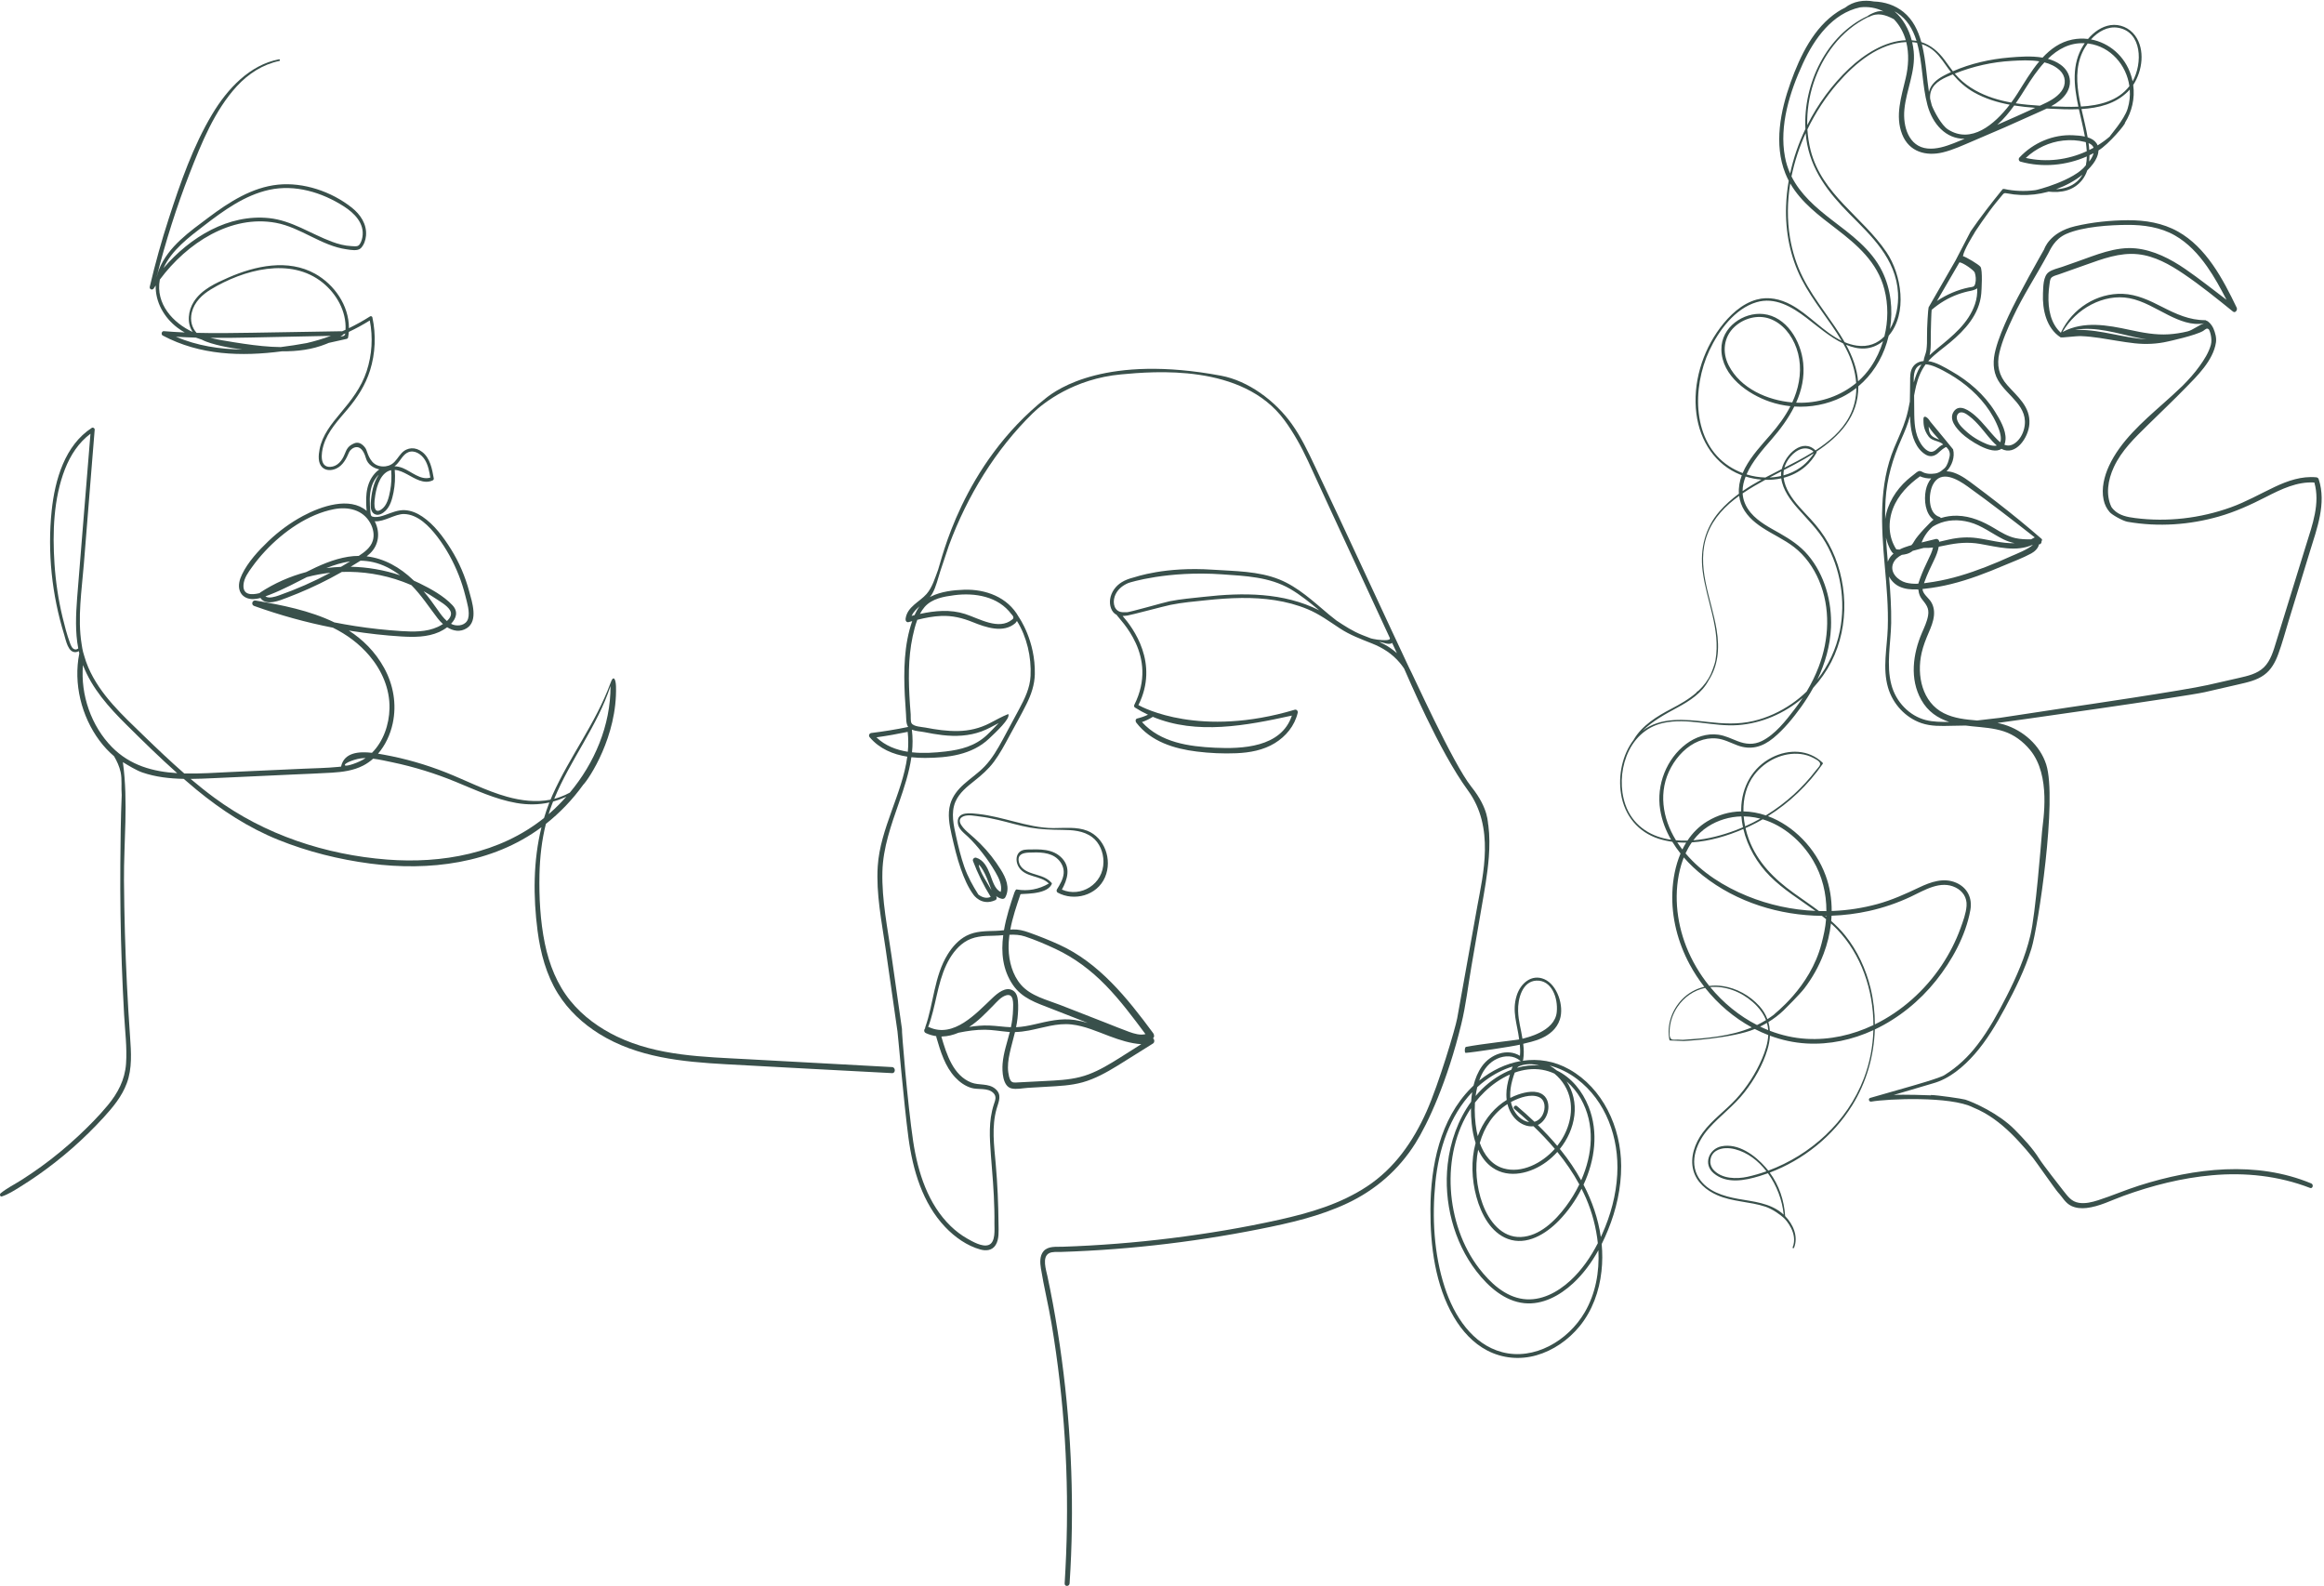 <?xml version="1.0" encoding="UTF-8"?> <svg xmlns="http://www.w3.org/2000/svg" width="573" height="391" viewBox="0 0 573 391" fill="none"><g clip-path="url(#clip0_106_2)"><path d="M492.325 109.838C492.204 109.873 492.074 109.897 491.924 109.907C490.67 109.982 489.075 109.17 487.991 108.596C486.948 108.043 485.955 107.365 485.052 106.58C484.149 105.788 482.965 104.759 482.564 103.561C482.183 102.421 482.865 101.36 484.069 101.731C484.6 101.895 485.072 102.241 485.513 102.575C486.557 103.358 487.459 104.326 488.322 105.317C489.616 106.806 490.82 108.546 492.325 109.838ZM478.13 108.387C478.08 108.369 478.03 108.35 477.99 108.332C477.006 107.947 476.063 107.634 475.702 106.465C475.572 106.055 475.542 105.62 475.532 105.183C476.254 106.336 477.197 107.378 478.13 108.387ZM479.264 175.833C473.957 173.165 472.512 166.575 473.796 160.947C474.198 159.201 474.84 157.58 475.542 155.949C476.114 154.618 476.675 153.268 476.826 151.799C476.966 150.445 476.705 149.158 475.903 148.074C475.351 147.33 474.017 146.28 474.017 145.207C474.218 145.188 474.418 145.167 474.609 145.146C476.766 144.91 478.912 144.524 481.019 144.005C485.493 142.903 489.817 141.233 494.07 139.423C496.317 138.468 498.685 137.608 500.842 136.438C501.704 135.97 502.557 135.14 502.728 134.21C502.738 134.21 502.748 134.209 502.758 134.209C503.209 134.188 503.41 133.77 503.36 133.41C503.5 133.262 503.55 133.009 503.37 132.854C499.808 129.749 496.147 126.768 492.425 123.876C490.64 122.489 488.844 121.119 487.028 119.766C485.373 118.526 483.698 117.202 481.741 116.532C481.119 116.32 480.517 116.215 479.946 116.205C481.26 114.8 482.042 112.721 481.551 110.784C481.551 110.774 477.959 106.362 475.953 103.969C475.702 103.665 475.572 103.245 474.9 102.805C474.458 102.666 474.358 102.752 474.268 103.045C474.238 103.148 474.248 103.271 474.238 103.398C474.268 104.203 474.127 105.784 475.552 107.67C476.405 108.8 478.19 108.631 479.113 109.588C478.953 109.648 478.792 109.718 478.652 109.803C477.639 110.409 476.916 111.82 475.562 111.261C474.458 110.806 473.596 109.51 473.084 108.442C471.87 105.886 471.991 102.885 471.96 100.1C471.95 99.235 471.95 98.37 471.94 97.505C472.091 96.71 472.241 95.918 472.432 95.132C472.913 93.178 473.636 91.369 474.789 89.812C476.334 89.919 478.12 90.849 479.193 91.411C481.159 92.448 483.056 93.665 484.801 95.076C488.312 97.905 491.352 101.632 492.917 106.038C493.198 106.847 493.519 108.164 493.188 109.033C492.917 108.826 492.656 108.586 492.395 108.327C490.519 106.439 488.974 104.192 486.968 102.451C485.674 101.335 483.156 99.425 481.751 101.406C480.347 103.393 482.393 105.639 483.718 106.9C485.313 108.408 491.091 112.371 493.458 110.652C496.939 112.532 500.13 107.941 500.36 104.533C500.651 100.222 497.351 97.736 494.873 94.909C492.847 92.599 492.244 90.02 492.967 86.941C493.689 83.904 495.003 80.973 496.317 78.181C498.906 72.686 501.725 68.508 504.985 62.521C505.527 61.531 506.54 58.96 509.449 57.675C513.612 55.845 520.353 55.472 524.446 55.444C528.499 55.415 532.652 55.996 536.264 58.06C539.464 59.891 542.032 62.659 544.179 65.721C545.994 68.306 547.509 71.093 548.964 73.913C545.603 71.376 542.293 68.733 538.832 66.35C535.14 63.811 530.997 61.68 526.563 61.238C521.597 60.745 516.712 62.89 512.087 64.513C510.863 64.942 509.65 65.373 508.426 65.802C507.372 66.169 506.068 66.421 505.135 67.087C503.741 68.094 503.781 70.733 503.711 72.327C503.53 76.376 504.563 80.914 508.034 83.162C508.295 83.329 511.736 82.808 513.211 82.871C514.716 82.933 516.22 83.106 517.705 83.326C520.564 83.749 523.413 84.317 526.282 84.633C529.061 84.938 531.82 84.817 534.558 84.179C534.859 84.108 541.31 82.713 543.206 81.587C543.898 81.075 544.119 80.828 544.58 81.185C544.781 81.34 545.543 83.431 545.102 85.04C544.56 86.957 543.466 88.667 542.323 90.255C541.069 92.011 539.624 93.606 538.109 95.132C536.474 96.712 534.789 98.217 533.094 99.725C528.278 104.01 522.811 108.775 519.992 114.866C518.829 117.393 518.066 120.393 518.658 123.199C518.909 124.42 519.43 125.424 520.143 126.233C520.564 126.828 523.343 128.432 524.577 128.646C532.271 129.977 539.885 129.382 547.018 127.36C551.101 126.203 554.923 124.454 558.715 122.513C562.466 120.594 566.379 118.696 570.622 118.959C572.097 124.082 570.131 129.403 568.616 134.278C566.971 139.624 565.316 144.971 563.66 150.318C562.848 152.953 562.025 155.589 561.212 158.225C560.53 160.446 559.858 162.89 558.183 164.525C556.518 166.145 554.17 166.649 552.033 167.139C549.455 167.727 546.887 168.307 544.319 168.891C538.531 170.205 512.98 173.982 509.75 174.447C506.409 174.929 494.401 176.811 493.047 176.983C491.211 177.215 489.345 177.39 487.479 177.631C484.651 177.392 481.832 177.123 479.264 175.833ZM474.789 177.515C470.737 176.468 467.446 173.036 466.333 168.806C465.029 163.902 466.192 158.591 466.283 153.597C466.343 149.764 466.082 145.939 465.761 142.121C466.313 143.205 467.235 144.127 468.389 144.647C469.703 145.236 471.108 145.361 472.522 145.313C473.024 145.365 472.984 145.227 473.034 145.627C473.094 146.341 473.405 147.101 473.776 147.588C474.83 148.962 475.723 149.876 475.381 151.783C475.121 153.284 474.448 154.671 473.857 156.051C471.63 161.251 470.817 167.41 473.696 172.535C475.341 175.471 477.799 177.067 480.588 177.978C478.642 177.998 476.665 177.999 474.789 177.515ZM465.45 138.492C465.45 138.448 465.45 138.403 465.44 138.359C465.279 136.43 465.119 134.494 464.999 132.558C465.119 133.096 465.279 133.624 465.48 134.138C465.781 134.879 466.182 135.985 466.854 136.485C466.714 136.603 466.583 136.724 466.463 136.854C465.982 137.36 465.651 137.915 465.45 138.492ZM500.792 132.965C499.477 132.992 498.173 132.948 496.889 132.66C495.043 132.244 493.438 131.276 491.813 130.295C488.954 128.566 485.925 127.229 482.574 127.146C481.2 127.112 479.835 127.303 478.531 127.72C478.461 127.592 478.341 127.489 478.2 127.446C475.321 126.576 475.421 121.72 476.575 119.486C478.541 115.686 482.705 118.196 485.142 119.944C490.76 123.975 496.237 128.22 501.695 132.498C501.634 132.512 501.564 132.536 501.514 132.568C501.273 132.715 501.032 132.845 500.792 132.965ZM474.529 143.372C475.191 141.531 476.023 139.816 476.866 138.067C477.378 137.006 477.809 135.932 478.01 134.784C478.571 134.687 479.133 134.572 479.695 134.45C482.574 133.834 485.253 133.59 488.172 134.088C492.506 134.826 497.08 136.174 501.243 134.281C500.33 135.334 496.578 136.81 496.107 137.019C493.95 137.999 491.773 138.932 489.556 139.788C485.403 141.4 481.129 142.745 476.736 143.448C475.983 143.569 475.201 143.696 474.408 143.789C474.398 143.786 474.398 143.783 474.388 143.781C474.438 143.645 474.478 143.507 474.529 143.372ZM468.901 136.797C469.332 136.751 469.744 136.669 470.075 136.583C470.646 136.433 471.158 136.167 471.609 135.803C472.492 135.544 473.395 135.309 474.298 135.084C475.07 135.114 475.833 135.074 476.605 134.988C476.354 136.067 475.863 137.071 475.371 138.077C474.639 139.548 473.987 141.044 473.415 142.591C473.255 143.028 473.104 143.468 472.964 143.91C471.92 143.954 470.877 143.896 469.904 143.636C467.978 143.123 465.781 141.106 466.814 138.794C467.226 137.883 468.018 137.255 468.901 136.797ZM477.588 129.268C480.096 128.078 482.925 128.03 485.563 128.731C488.673 129.554 491.111 131.563 493.96 132.969C494.873 133.416 495.796 133.717 496.739 133.917C493.669 134.025 490.449 133.07 487.469 132.664C485.132 132.345 482.895 132.491 480.588 133.003C479.775 133.184 478.943 133.392 478.12 133.569C478.12 133.097 477.689 132.785 477.267 132.89C476.114 133.182 474.95 133.454 473.786 133.742C474.388 132.213 475.301 130.899 476.495 129.872C476.846 129.649 477.207 129.445 477.588 129.268ZM476.726 128.117C476.083 128.554 472.703 132.061 471.981 133.407C471.77 133.805 471.529 134.133 471.278 134.403C471.068 134.464 470.847 134.525 470.636 134.588C469.864 134.821 469.071 135.108 468.329 135.491C468.078 135.486 467.828 135.468 467.557 135.439C465.611 132.501 465.45 128.67 466.724 125.378C468.018 122.013 470.596 119.448 473.385 117.435C474.268 117.811 475.221 117.994 476.154 117.955C475.512 118.725 475.04 119.721 474.81 120.894C474.338 123.311 474.689 126.65 476.726 128.117ZM464.898 123.293C465.229 117.914 466.644 113.131 468.791 108.272C469.613 106.415 470.395 104.558 470.917 102.589C470.957 103.421 471.018 104.249 471.108 105.068C471.409 107.695 472.432 110.642 474.729 112.045C475.732 112.661 476.686 112.584 477.629 111.884C478.01 111.594 478.802 110.744 479.565 110.329C479.715 110.26 479.815 110.099 480.036 110.382C480.598 110.971 480.899 111.715 480.668 112.642C480.437 113.597 480.156 114.732 479.484 115.394C479.464 115.415 479.444 115.434 479.424 115.455C478.23 116.542 477.588 116.768 476.244 116.821C475.642 116.845 475.04 116.769 474.458 116.576C474.057 116.441 473.616 116.049 473.164 116.133C472.733 116.216 472.181 116.769 471.81 117.042C471.278 117.445 470.747 117.871 470.245 118.319C467.476 120.777 465.33 124.186 464.808 127.954C464.778 126.4 464.808 124.846 464.898 123.293ZM472.111 91.515C472.432 90.555 473.034 90.072 473.756 89.89C473.646 90.052 473.535 90.213 473.435 90.383C472.713 91.594 472.231 92.928 471.86 94.298C471.82 93.333 471.83 92.345 472.111 91.515ZM529.252 83.676C527.827 83.574 526.413 83.374 525.018 83.14C522.229 82.671 519.481 82.017 516.682 81.63C515.257 81.434 513.833 81.317 512.398 81.333C512.127 81.335 511.836 81.339 511.556 81.344C516.692 80.383 522.039 82.224 527.095 83.282C527.807 83.431 528.529 83.564 529.252 83.676ZM524.988 73.513C528.439 74.159 531.519 76.147 534.648 77.701C537.377 79.056 540.377 80.291 543.416 79.721C542.092 80.171 540.607 81.4 539.343 81.708C537.839 82.076 536.274 82.319 534.729 82.42C531.479 82.634 528.278 82.016 525.108 81.333C519.671 80.163 513.803 79.065 508.616 81.811C508.596 81.821 508.576 81.829 508.546 81.838C511.856 76.081 518.708 72.336 524.988 73.513ZM544.008 79.513C543.988 79.551 543.968 79.578 543.938 79.584C543.968 79.564 543.988 79.54 544.008 79.513ZM476.043 84.195C476.023 81.623 476.204 76.442 476.264 76.388C478.19 74.742 480.347 73.437 482.694 72.585C483.778 72.192 484.891 71.885 486.015 71.677C486.466 71.593 487.369 71.273 487.49 71.067C487.56 72.346 487.389 73.678 486.958 74.953C485.343 79.741 481.38 82.848 477.729 85.856C477.057 86.409 476.384 86.973 475.752 87.577C476.033 86.413 476.053 85.04 476.043 84.195ZM483.116 64.675C483.999 64.723 486.687 66.635 486.878 67.178C487.159 68.027 487.239 68.969 487.028 69.847C486.797 70.877 486.306 70.7 485.413 70.883C482.624 71.457 479.966 72.611 477.568 74.206C478.933 71.898 482.775 65.257 483.116 64.675ZM513.442 43.075C513.09 43.695 512.639 44.267 512.067 44.773C510.633 46.049 508.797 46.567 506.921 46.663C509.208 45.84 511.505 44.643 513.442 43.075ZM513.201 26.883C517.434 26.628 521.597 25.619 524.657 22.56C524.817 22.405 524.958 22.24 525.108 22.071C525.229 23.623 525.068 25.228 524.577 26.811C523.764 29.497 520.163 33.505 520.183 33.66C519.24 34.466 518.237 35.194 517.183 35.843C517.103 35.639 517.003 35.441 516.862 35.25C516.371 34.559 515.598 34.13 514.726 33.856C514.324 31.51 513.723 29.206 513.201 26.883ZM499.477 38.936C502.035 36.539 505.276 35.024 508.697 34.65C510.472 34.455 512.288 34.55 514.023 34.989C514.104 35.01 514.194 35.031 514.274 35.054C514.374 35.783 514.465 36.531 514.505 37.28C509.82 39.432 504.533 40.085 499.477 38.936ZM512.469 23.055C511.877 19.091 511.977 15.124 514.094 11.662C514.284 11.344 514.505 11.029 514.726 10.72C514.836 10.733 514.936 10.74 515.047 10.755C520.373 11.52 524.286 15.997 525.018 21.24C522.209 24.895 517.625 26.01 513.07 26.271C512.84 25.206 512.629 24.136 512.469 23.055ZM506.199 26.222C506.038 26.215 505.878 26.207 505.717 26.201C506.48 25.785 507.202 25.318 507.884 24.763C509.288 23.606 510.422 21.996 510.362 20.027C510.312 18.301 509.359 16.871 508.024 15.93C507.091 15.267 506.038 14.81 504.925 14.502C507.403 12.091 510.352 10.465 514.003 10.659C513.883 10.835 513.763 11.012 513.652 11.19C510.743 15.829 511.335 21.122 512.438 26.303C510.262 26.392 508.115 26.304 506.199 26.222ZM503.299 25.9C503.179 25.954 503.059 26.006 502.948 26.06C500.972 25.939 498.976 25.767 497 25.467C497.872 24.212 498.695 22.928 499.457 21.693C500.822 19.508 502.326 17.264 504.072 15.374C505.486 15.737 506.791 16.345 507.854 17.338C509.349 18.731 509.489 20.857 508.255 22.502C507.021 24.155 505.075 25.077 503.299 25.9ZM492.445 30.766C494 29.4 495.375 27.741 496.618 26.005C498.334 26.28 500.069 26.457 501.805 26.584C498.695 28.007 495.575 29.401 492.445 30.766ZM480.287 31.909C478.652 30.86 476.876 27.437 476.304 25.995C476.154 25.461 476.013 24.916 475.893 24.363C475.833 23.708 475.893 23.046 476.134 22.388C476.966 20.132 479.484 19.149 481.481 18.338C482.975 20.109 484.651 21.615 486.707 22.776C489.456 24.319 492.435 25.238 495.505 25.811C491.763 30.685 485.995 35.571 480.287 31.909ZM481.741 35.302C479.685 36.101 477.448 36.833 475.231 36.612C470.616 36.15 469.132 31.197 469.543 26.972C470.014 22.114 472.322 17.649 471.84 12.662C471.76 11.898 471.639 11.137 471.459 10.387C471.87 10.418 472.271 10.476 472.663 10.555C474.077 15.56 473.877 20.905 475.231 25.925C476.475 30.529 479.745 34.279 484.41 34.218C483.517 34.59 482.634 34.956 481.741 35.302ZM467.095 2.796C467.316 2.914 467.537 3.037 467.747 3.171C470.145 4.686 471.639 7.206 472.492 9.957C472.502 10 472.512 10.043 472.532 10.086C472.452 10.072 472.372 10.056 472.292 10.043C471.981 9.996 471.67 9.963 471.349 9.938C470.626 7.171 469.202 4.6 467.095 2.796ZM455.92 16.886C451.767 20.811 448.235 25.592 445.587 30.863C445.417 23.785 447.814 16.59 452.078 11.178C454.395 8.225 457.314 5.813 460.605 4.203C460.665 4.221 460.735 4.22 460.795 4.187C462.902 3.002 464.868 3.64 466.904 4.704C466.914 4.712 466.925 4.715 466.935 4.72C466.995 4.778 467.055 4.835 467.105 4.895C468.47 6.377 469.362 8.087 469.884 9.915C464.707 10.127 459.652 13.368 455.92 16.886ZM455.95 52.682C461.397 58.185 467.486 63.76 467.968 72.248C468.148 75.319 467.486 78.607 465.992 81.116C466.774 76.317 466.202 71.255 464.076 66.914C461.347 61.362 456.271 57.766 451.606 54.185C447.704 51.179 443.912 47.903 441.705 43.488C442.457 39.816 443.651 36.228 445.206 32.826C445.246 33.279 445.286 33.731 445.346 34.181C446.38 41.862 450.804 47.472 455.95 52.682ZM464.607 82.944C462.942 84.666 460.665 85.627 457.756 85.202C456.732 85.051 455.759 84.758 454.816 84.362C453.342 81.787 451.586 79.362 449.951 77.032C447.985 74.233 445.999 71.417 444.464 68.328C442.949 65.302 441.916 62.028 441.344 58.662C440.601 54.204 440.672 49.665 441.394 45.221C444.102 49.911 448.537 53.188 452.71 56.39C457.826 60.316 462.872 64.602 464.607 71.325C465.591 75.106 465.55 79.151 464.607 82.944ZM461.317 90.385C460.394 91.751 459.32 92.963 458.127 94.02C457.856 90.788 456.702 87.806 455.167 85.001C458.207 86.278 461.337 86.468 464.286 84.105C463.604 86.346 462.611 88.477 461.317 90.385ZM455.96 102.723C454.064 106.319 450.904 108.921 447.624 111.049C444.514 107.937 440.25 111.894 439.307 115.644C437.963 116.327 436.609 117.013 435.265 117.726C433.7 117.688 432.135 117.428 430.62 116.961C432.034 113.743 434.693 110.73 436.769 108.351C438.876 105.929 440.922 103.202 442.397 100.226C446.4 100.48 450.473 99.715 454.114 97.921C455.388 97.29 456.582 96.526 457.695 95.652C457.685 98.058 457.164 100.456 455.96 102.723ZM439.949 115.317C440.08 114.858 440.26 114.4 440.501 113.946C441.524 112.073 443.761 110.004 445.978 110.671C446.269 110.76 446.891 111.015 447.132 111.359C446.961 111.465 446.801 111.571 446.63 111.674C444.504 112.988 442.237 114.157 439.949 115.317ZM446.319 112.969C445.627 113.85 444.815 114.621 443.912 115.261C442.638 116.166 441.213 116.803 439.729 117.205C439.719 116.767 439.749 116.328 439.819 115.892C440.682 115.446 441.544 114.999 442.407 114.541C443.982 113.699 445.607 112.784 447.192 111.774C447.042 112.14 446.45 112.799 446.319 112.969ZM439.127 117.304V117.355C438.886 117.41 438.635 117.46 438.384 117.503C437.702 117.621 437.01 117.692 436.318 117.718C437.271 117.212 438.234 116.715 439.187 116.218C439.137 116.589 439.107 116.952 439.127 117.304ZM443.2 125.29C445.607 128.04 448.195 130.493 450.071 133.715C453.813 140.152 455.107 148.139 453.633 155.529C452.74 159.998 450.794 164.101 448.085 167.563C449.991 163.55 451.245 159.201 451.446 154.697C451.717 148.325 449.861 141.688 445.798 136.882C443.832 134.546 441.374 132.945 438.796 131.473C436.298 130.052 433.569 128.689 431.653 126.408C430.349 124.851 429.757 123.247 429.657 121.642C429.737 121.593 429.807 121.542 429.878 121.495C431.613 120.33 433.409 119.289 435.235 118.298C436.559 118.335 437.893 118.221 439.187 117.936C439.558 120.763 441.434 123.271 443.2 125.29ZM445.437 170.499C444.313 171.591 443.089 172.59 441.805 173.483C438.926 175.474 435.726 176.945 432.365 177.744C428.553 178.649 424.782 178.422 420.929 177.975C415.512 177.346 409.413 176.713 404.959 180.187C407.477 177.742 410.587 176.053 413.626 174.411C416.596 172.809 419.635 170.853 421.26 167.763C423.527 164.24 424.059 160.154 423.236 155.184C421.952 147.421 418.03 139.594 420.97 131.687C422.464 127.665 425.474 124.643 428.804 122.247C428.884 122.873 429.025 123.498 429.246 124.117C430.209 126.77 432.295 128.622 434.522 130.082C437.07 131.755 439.879 132.987 442.317 134.86C445.035 136.958 447.112 139.87 448.486 143.104C451.365 149.887 451.014 157.636 448.396 164.439C447.593 166.548 446.59 168.572 445.437 170.499ZM442.498 174.819C440.291 177.713 437.642 181.102 434.382 182.698C432.365 183.685 430.409 183.511 428.373 182.706C426.818 182.096 425.323 181.357 423.668 181.13C420.849 180.745 418.04 181.691 415.753 183.406C410.918 187.025 408.33 193.488 409.333 199.65C409.764 202.303 410.717 204.769 412.021 207.028C411.77 206.993 411.53 206.958 411.279 206.913C406.524 206.055 402.431 203.245 400.745 198.356C399.441 194.57 399.592 190.23 401.006 186.501C402.581 182.305 405.741 179.244 409.944 178.274C416.094 176.859 422.334 179.226 428.523 178.768C434.332 178.338 439.929 175.923 444.444 172.09C443.822 173.026 443.18 173.937 442.498 174.819ZM430.399 117.488C431.663 117.882 432.977 118.139 434.301 118.247C432.706 119.125 431.142 120.055 429.647 121.082C429.657 119.874 429.938 118.67 430.399 117.488ZM441.896 99.215C435.846 98.702 429.165 95.822 426.226 90.098C424.551 86.835 424.982 83.042 427.671 80.569C429.958 78.459 433.348 77.541 436.278 78.556C439.468 79.663 441.795 82.599 442.939 85.85C444.193 89.409 444.012 93.23 442.848 96.788C442.578 97.621 442.257 98.429 441.896 99.215ZM426.326 114.949C417.187 108.989 417.147 95.616 421.451 86.423C423.788 81.428 427.771 76.085 433.068 74.512C437.602 73.161 441.765 75.606 445.346 78.327C447.955 80.316 451.125 83.091 454.455 84.68C454.686 85.086 454.917 85.496 455.127 85.912C456.522 88.582 457.455 91.493 457.655 94.423C453.863 97.58 449.008 99.236 444.143 99.3C443.711 99.305 443.28 99.297 442.848 99.277C444.203 96.251 444.945 92.981 444.594 89.519C444.032 83.978 440.421 78.039 434.773 77.42C429.908 76.888 424.35 80.622 424.42 86.178C424.511 92.731 431.051 97.217 436.318 99.019C437.973 99.588 439.699 99.963 441.444 100.145C440.15 102.674 438.445 104.965 436.609 107.087C434.342 109.702 431.904 112.282 430.249 115.4C430.038 115.802 429.848 116.214 429.667 116.631C428.503 116.194 427.38 115.632 426.326 114.949ZM440.1 38.697C438.635 30.934 441.324 22.581 444.514 15.66C447.383 9.414 451.827 3.304 458.588 1.817C460.575 1.569 462.601 1.897 464.397 2.824C464.326 2.812 464.256 2.805 464.186 2.796C462.761 2.427 460.404 3.936 460.414 3.988C450.483 8.61 444.564 20.482 445.136 31.796C443.47 35.289 442.186 38.982 441.374 42.776C440.812 41.514 440.371 40.161 440.1 38.697ZM475.662 11.716C477.388 12.769 478.591 14.384 479.745 16.054C480.156 16.652 480.588 17.228 481.029 17.781C480.397 18.068 479.775 18.372 479.173 18.695C477.578 19.547 475.993 20.802 475.592 22.692C475.311 20.901 475.151 19.102 474.95 17.488C474.699 15.333 474.398 13.05 473.847 10.872C474.479 11.084 475.08 11.362 475.662 11.716ZM496.026 15.008C498.083 14.894 500.531 14.753 502.808 15.115C500.761 17.558 499.066 20.455 497.421 23.064C496.97 23.774 496.458 24.525 495.896 25.283C492.796 24.728 489.777 23.819 486.998 22.261C485.523 21.435 484.149 20.423 482.935 19.215C482.594 18.873 482.273 18.515 481.962 18.144C486.456 16.34 491.231 15.273 496.026 15.008ZM522.249 6.841C528.148 7.86 528.308 15.62 525.811 20.052C525.71 19.556 525.58 19.058 525.419 18.562C523.925 13.827 520.012 10.541 515.548 9.717C517.304 7.787 519.691 6.399 522.249 6.841ZM515.127 36.983C515.097 36.408 515.027 35.838 514.956 35.282C515.508 35.512 516 35.851 516.19 36.428C515.839 36.622 515.488 36.806 515.127 36.983ZM515.097 39.831C515.147 39.317 515.177 38.797 515.177 38.274C515.518 38.113 515.859 37.945 516.19 37.769C516 38.526 515.558 39.245 515.097 39.831ZM415.743 207.733C415.402 208.282 415.091 208.848 414.8 209.432C414.529 209.079 414.268 208.721 414.007 208.354C413.847 208.126 413.696 207.895 413.546 207.662C414.268 207.72 415 207.743 415.743 207.733ZM417.127 207.681C421.491 207.401 425.915 206.085 429.837 204.383C430.871 208.795 433.288 212.879 436.368 215.983C439.729 219.373 443.791 221.8 447.603 224.577C441.855 224.324 436.157 223.099 430.8 220.91C425.163 218.609 419.645 215.194 415.582 210.386C416.024 209.434 416.535 208.527 417.127 207.681ZM421.09 203.797C423.568 202.189 426.457 201.349 429.356 201.275C429.426 202.176 429.557 203.07 429.747 203.953C429.185 204.196 428.613 204.427 428.042 204.645C424.711 205.906 421.11 206.879 417.498 207.171C418.492 205.855 419.685 204.705 421.09 203.797ZM432.526 191.043C435.214 187.508 439.709 185.382 444.002 185.901C445.076 186.031 446.149 186.355 447.122 186.876C447.573 187.12 448.276 187.469 448.597 187.878C449.138 188.568 448.246 189.265 447.764 189.888C446.109 192.05 444.263 194.052 442.277 195.868C440.14 197.81 437.833 199.54 435.395 201.032C433.599 200.422 431.733 200.076 429.857 200.045C429.797 196.817 430.57 193.61 432.526 191.043ZM430.269 203.722C430.108 202.916 429.988 202.096 429.918 201.271C430.389 201.276 430.871 201.299 431.342 201.344C432.255 201.431 433.148 201.598 434.031 201.83C432.807 202.522 431.553 203.153 430.269 203.722ZM447.042 212.161C449.289 215.974 450.332 220.276 450.312 224.626C449.7 224.632 449.088 224.623 448.476 224.606C446.45 223.08 444.333 221.663 442.277 220.18C437.472 216.721 433.268 212.61 431.132 206.77C430.831 205.927 430.57 205.051 430.369 204.153C430.73 203.99 431.091 203.824 431.453 203.654C432.526 203.145 433.579 202.586 434.602 201.992C439.749 203.535 444.243 207.41 447.042 212.161ZM452.95 229.118C458.869 235.283 461.889 244.005 461.909 252.723C456.752 255.179 451.125 256.446 445.407 256.115C442.307 255.937 439.267 255.246 436.368 254.13C436.328 253.396 436.208 252.677 436.007 251.978C437.341 251.164 438.595 250.219 439.739 249.122C440.22 248.652 443.741 245.155 444.875 243.681C446.841 241.107 448.456 238.241 449.62 235.169C450.533 232.772 451.155 230.236 451.436 227.663C451.947 228.13 452.459 228.61 452.95 229.118ZM451.586 225.763C454.706 225.651 457.796 225.259 460.805 224.595C464.347 223.812 467.807 222.631 471.108 221.078C474.479 219.489 478.431 216.952 482.173 218.809C483.898 219.664 485.012 221.256 484.871 223.32C484.741 225.195 483.999 227.148 483.367 228.894C482.193 232.133 480.598 235.205 478.712 238.037C474.559 244.238 468.811 249.354 462.26 252.552C462.26 249.575 461.919 246.59 461.217 243.676C460.063 238.91 457.966 234.406 454.957 230.647C453.903 229.331 452.73 228.151 451.496 227.057C451.536 226.626 451.566 226.195 451.586 225.763ZM435.535 288.776C434 289.322 432.436 289.774 430.861 290.125C428.192 290.719 424.461 290.672 422.444 288.373C421.19 286.939 421.541 284.697 423.156 283.721C424.541 282.886 426.336 282.952 427.841 283.345C430.871 284.14 433.509 286.155 435.535 288.776ZM459.571 265.816C455.438 276.661 446.34 284.792 435.987 288.61C435.776 288.345 435.565 288.082 435.345 287.827C432.696 284.783 428.543 281.77 424.42 282.617C421.351 283.249 419.866 286.999 422.504 289.243C425.714 291.968 430.239 291.04 433.83 289.948C434.522 289.737 435.214 289.504 435.897 289.255C438.053 292.236 439.448 295.914 439.779 299.467C439.649 299.349 439.528 299.236 439.398 299.128C436.358 296.562 432.255 296.238 428.563 295.575C424.992 294.935 420.909 293.754 418.803 290.343C416.315 286.294 418.492 281.381 421.29 278.236C424.079 275.093 427.48 272.672 430.088 269.328C432.516 266.225 434.622 262.611 435.776 258.761C436.127 257.603 436.338 256.457 436.388 255.338C439.277 256.413 442.307 257.079 445.407 257.257C451.095 257.584 456.722 256.359 461.899 253.973C461.778 258.034 461.006 262.069 459.571 265.816ZM450.011 225.794C450.102 225.793 450.192 225.795 450.282 225.793C450.282 225.866 450.272 225.938 450.272 226.01C450.182 225.938 450.091 225.866 450.011 225.794ZM435.766 251.27C435.345 250.114 434.673 249.02 433.76 248.01C431.382 245.399 428.142 243.623 424.741 243.116C423.638 242.952 422.524 242.938 421.431 243.072C419.084 240.161 417.147 236.889 415.763 233.383C413.275 227.065 412.583 219.813 414.519 213.219C414.7 212.599 414.92 211.991 415.151 211.394C416.596 213.054 418.211 214.557 419.886 215.886C428.212 222.463 438.756 225.697 449.209 225.794C449.56 226.063 449.901 226.338 450.232 226.617C450.081 228.651 449.63 230.658 449.108 232.661C446.299 243.558 437.271 250.054 437.331 250.185C436.819 250.572 436.298 250.929 435.766 251.27ZM433.971 253.095C434.542 252.815 435.104 252.513 435.656 252.19C435.816 252.759 435.927 253.353 435.967 253.973C435.295 253.703 434.633 253.409 433.971 253.095ZM421.672 243.361C422.103 243.319 422.554 243.301 422.996 243.311C426.798 243.396 430.52 245.216 433.188 248.043C434.151 249.063 434.924 250.213 435.425 251.497C434.703 251.942 433.961 252.349 433.208 252.714C428.824 250.475 424.872 247.25 421.672 243.361ZM414.94 256.359L413.656 256.306C413.295 256.291 412.523 256.408 412.182 256.246C411.419 255.894 411.64 254.128 411.71 253.367C411.891 251.549 412.563 249.785 413.556 248.295C415.221 245.786 417.669 244.15 420.418 243.558C423.588 247.556 427.53 250.904 431.914 253.294C426.537 255.542 420.669 255.978 414.94 256.359ZM569.86 291.767C556.297 286.125 541.089 287.957 527.436 292.291C524.015 293.376 520.714 294.814 517.304 295.91C515.789 296.394 514.164 296.795 512.579 296.547C510.693 296.251 509.85 294.951 508.697 293.518C508.185 292.867 503.661 287.086 502.808 285.715C501.183 283.101 498.865 280.656 496.729 278.487C492.796 274.494 486.577 271.748 484.56 271.105C483.868 270.883 477.659 269.974 476.023 269.962C476.063 269.992 476.094 270.023 476.124 270.049C475.702 270.016 469.192 269.791 466.904 269.956C467.827 269.685 468.74 269.413 469.663 269.141C471.098 268.717 476.565 267.118 476.585 267.095C480.608 265.991 484.099 263.039 486.878 259.874C489.857 256.476 492.215 252.496 494.381 248.485C496.899 243.811 499.267 239 500.862 233.876C502.517 228.549 507.272 197.041 504.503 188.465C502.958 183.675 498.815 180.085 494.181 178.659C493.629 178.488 493.067 178.353 492.495 178.239C494.451 178.001 538.982 171.706 543.607 170.643C546.396 170.002 549.184 169.362 551.973 168.72C554.12 168.226 556.387 167.745 558.223 166.41C559.979 165.147 561.002 163.247 561.744 161.201C562.707 158.587 563.429 155.862 564.242 153.197C565.998 147.47 567.753 141.742 569.509 136.015C571.244 130.365 573.652 124.099 571.696 118.162C571.595 117.864 571.385 117.707 571.094 117.678C567.492 117.333 564.072 118.518 560.821 120.055C557.23 121.755 553.789 123.725 550.047 125.071C542.503 127.791 534.368 128.74 526.453 127.725C524.547 127.481 522.51 127.113 521.106 125.627C520.905 125.421 520.735 125.201 520.574 124.97C519.149 121.954 519.711 118.35 521.176 115.181C523.092 111.035 526.372 107.921 529.522 104.822C532.702 101.688 535.953 98.628 539.063 95.421C541.55 92.864 545.684 88.915 546.356 84.449C546.526 83.286 546.215 82.106 545.703 80.906C545.392 80.182 544.54 79.161 543.978 79.052C543.918 78.983 543.838 78.937 543.737 78.937C539.855 78.957 536.505 77.416 533.074 75.658C530.004 74.082 526.844 72.568 523.373 72.442C517.043 72.213 510.994 75.98 508.155 81.942C508.145 81.956 508.155 82.009 508.165 82.073C505.567 79.786 504.945 76.107 505.075 72.667C505.105 71.832 505.185 70.999 505.306 70.172C505.376 69.723 505.416 69.034 505.647 68.649C506.018 68.046 506.901 67.902 507.503 67.689C509.73 66.899 511.957 66.109 514.184 65.319C518.367 63.833 522.641 62.205 527.135 62.678C531.258 63.112 534.969 65.209 538.4 67.532C542.614 70.383 546.586 73.61 550.559 76.814C551.131 77.279 551.743 76.412 551.472 75.851C548.041 68.707 543.948 60.986 536.996 57.088C533.204 54.959 528.91 54.269 524.647 54.293C520.343 54.318 515.799 54.779 511.596 55.782C505.246 57.295 504.032 61.416 504.002 61.472C503.279 62.736 497.582 72.76 495.174 77.981C493.96 80.621 492.766 83.376 492.024 86.211C491.352 88.753 491.292 91.418 492.626 93.733C494.913 97.722 500.42 100.204 499.046 105.743C498.715 107.066 497.993 108.338 496.94 109.151C495.936 109.915 495.053 109.985 494.211 109.648C494.351 109.294 494.441 108.868 494.482 108.357C494.642 106.016 493.027 103.312 491.853 101.44C490.539 99.339 488.914 97.458 487.108 95.817C485.283 94.157 483.266 92.724 481.14 91.519C479.464 90.567 477.418 89.301 475.421 89.033C475.512 88.936 475.602 88.842 475.692 88.748C477.237 87.137 479.083 85.863 480.788 84.443C484.43 81.406 488.031 77.544 488.493 72.409C488.563 71.634 488.884 66.522 488.292 65.766C487.811 65.166 484.861 63.406 483.978 63.145C484.259 61.477 486.536 57.915 486.717 57.603C486.627 57.557 490.118 52.423 492.094 50.007C492.556 49.445 493.017 48.886 493.478 48.331C494.08 47.617 494.081 47.519 494.953 47.689C496.037 47.902 497.14 48.027 498.243 48.067C500.47 48.149 502.718 47.885 504.875 47.309C504.945 47.291 505.015 47.269 505.085 47.249C508.195 47.582 511.235 47.04 513.361 44.389C513.933 43.668 514.344 42.865 514.625 42.015C515.167 41.487 515.669 40.925 516.11 40.327C516.772 39.437 517.364 38.25 517.394 37.093C519.932 35.58 524.226 30.433 523.925 30.277C525.63 27.55 526.413 24.287 525.961 20.946C528.258 17.45 528.93 12.24 526.443 8.797C525.028 6.838 522.651 5.855 520.353 6.201C518.176 6.529 516.27 7.882 514.816 9.606C513.542 9.45 512.238 9.491 510.934 9.756C507.964 10.361 505.617 12.048 503.61 14.21C500.882 13.735 497.903 13.97 495.405 14.18C490.72 14.574 485.894 15.642 481.501 17.571C480.808 16.68 480.166 15.74 479.484 14.825C477.929 12.713 476.063 11.113 473.716 10.375C472.924 7.502 471.64 4.848 469.322 2.961C467.226 1.259 464.668 0.452 462.049 0.37C459.561 -0.104 456.923 0.304 454.907 1.899C454.265 2.204 453.653 2.549 453.071 2.934C447.212 6.795 443.882 13.678 441.504 20.284C438.986 27.307 437.321 35.55 440.19 42.752C440.441 43.378 440.722 43.979 441.023 44.56C440.662 46.638 440.441 48.74 440.371 50.851C440.16 57.09 441.384 63.371 444.213 68.876C446.992 74.281 451.014 78.822 454.074 84.028C449.6 81.848 445.928 77.45 441.605 75.137C438.966 73.723 436.037 73.061 433.118 73.86C429.436 74.871 426.407 77.747 424.099 80.836C419.725 86.713 417.288 94.548 418.261 102.028C419.144 108.819 422.966 114.577 429.105 117.03C429.225 117.076 429.346 117.121 429.456 117.165C428.915 118.631 428.634 120.178 428.744 121.724C427.009 123.001 425.383 124.429 423.939 126.097C420.418 130.164 419.124 135.277 419.796 140.73C420.719 148.131 424.28 155.13 422.966 162.748C422.745 164.01 421.892 166.026 421.872 166.067C421.13 167.704 420.077 169.064 418.843 170.235C418.672 170.369 418.492 170.5 418.311 170.624C418.271 170.649 418.291 170.705 418.331 170.706C416.445 172.365 414.208 173.632 412.021 174.776C408.61 176.555 404.818 178.848 402.772 182.419C400.003 186.082 398.95 191.109 399.672 195.701C400.525 201.133 403.966 205.181 408.941 206.779C410.045 207.132 411.178 207.378 412.322 207.533C412.934 208.543 413.616 209.51 414.349 210.432C413.085 213.407 412.463 216.735 412.332 220.002C412.081 226.21 413.706 232.396 416.606 237.778C417.649 239.719 418.863 241.563 420.207 243.291C418.161 243.769 416.245 244.804 414.69 246.419C412.202 249.017 410.878 252.752 411.62 256.412C411.63 256.476 411.69 256.516 411.75 256.519C412.884 256.565 414.007 256.611 415.141 256.658C415.211 256.661 427.159 256.015 432.656 253.693C433.74 254.251 434.853 254.748 435.977 255.184C435.877 257.178 435.235 259.144 434.472 260.947C432.907 264.627 430.72 268.018 428.072 270.917C425.423 273.811 422.153 276.058 419.806 279.254C417.92 281.822 416.626 285.292 417.508 288.545C418.311 291.508 420.749 293.486 423.337 294.631C427.149 296.319 431.382 296.202 435.295 297.503C436.94 298.05 438.966 299.47 439.839 300.296C440.27 300.706 443.38 304.008 441.996 307.529C441.906 307.756 442.257 307.84 442.337 307.627C443.45 304.823 442.096 301.829 440.14 299.82C439.909 295.904 438.615 292.194 436.348 289.091C444.534 285.999 451.877 280.206 456.672 272.519C460.143 266.936 462.039 260.417 462.25 253.809C468.038 251.065 473.255 246.864 477.338 241.754C481.23 236.881 484.661 230.725 485.804 224.388C486.356 221.341 485.002 218.799 482.293 217.626C479.233 216.301 476.043 217.432 473.184 218.794C469.794 220.407 466.443 221.918 462.832 222.902C459.291 223.865 455.669 224.426 452.018 224.584C451.887 224.59 451.747 224.593 451.616 224.597C451.626 221.617 451.155 218.645 450.121 215.841C447.674 209.153 442.217 203.551 435.897 201.213C441.163 197.925 445.788 193.532 449.419 188.307C449.469 188.235 449.449 188.108 449.389 188.05C445.918 184.704 440.983 184.669 436.89 186.741C432.145 189.141 429.386 193.977 429.306 199.497C429.296 199.679 429.296 199.862 429.306 200.045C426.447 200.092 423.578 200.869 420.839 202.552C418.873 203.764 417.288 205.379 416.054 207.247C415.111 207.274 414.168 207.251 413.225 207.17C409.874 201.738 408.781 195.051 412.011 189.185C413.556 186.36 415.954 183.881 418.883 182.714C420.257 182.166 421.722 181.921 423.187 182.058C425.012 182.226 426.627 183.094 428.313 183.739C431.623 185 434.532 184.184 437.251 181.941C439.849 179.796 442.096 177.042 444.092 174.275C445.156 172.786 446.159 171.217 447.052 169.583C448.797 167.682 450.312 165.538 451.516 163.193C456.121 154.206 455.679 142.79 450.844 134.007C449.62 131.789 448.115 129.821 446.42 127.983C444.574 125.972 442.568 124.049 441.163 121.649C440.441 120.428 439.929 119.12 439.769 117.794C441.715 117.281 443.551 116.376 445.126 115.018C446.229 114.063 447.132 112.914 447.874 111.627C447.925 111.535 447.914 111.423 447.874 111.333C453.432 107.641 458.257 102.679 458.177 95.254C461.467 92.504 463.905 88.744 465.219 84.453C465.39 83.898 465.53 83.337 465.671 82.77C470.375 77.303 468.861 67.689 465.119 62.16C459.22 53.419 449.219 47.986 446.42 37.055C445.998 35.372 445.738 33.648 445.627 31.912C447.634 27.75 450.162 23.887 453.091 20.521C457.394 15.558 463.343 10.625 470.004 10.366C470.717 13.217 470.556 16.325 469.864 19.276C468.811 23.803 467.195 28.541 468.991 33.117C470.717 37.502 474.94 38.553 479.013 37.572C481.571 36.955 484.008 35.801 486.436 34.776C489.074 33.666 491.703 32.537 494.321 31.389C496.849 30.28 499.367 29.153 501.885 28.009C502.798 27.594 503.731 27.197 504.644 26.756C504.935 26.771 505.226 26.786 505.526 26.799C507.743 26.902 510.151 27.021 512.569 26.916C513.04 29.088 513.592 31.234 513.973 33.299C514.003 33.423 514.023 33.548 514.043 33.674C513.03 33.447 511.957 33.386 511.104 33.345C506.219 33.114 501.333 35.17 497.903 38.839C497.602 39.159 497.742 39.735 498.163 39.852C503.601 41.354 509.389 40.816 514.525 38.571C514.505 39.315 514.435 40.049 514.284 40.756C511.435 44.494 501.995 46.943 501.755 46.89C499.176 47.219 496.578 47.12 494.141 46.583C493.99 46.551 493.819 46.574 493.719 46.699C491.021 50.023 488.342 53.464 485.875 57.046C485.865 57.041 482.253 64.045 482.153 64.221C481.932 64.612 477.418 72.46 475.512 75.773C475.401 75.974 475.08 80.73 475.121 82.993C475.141 84.101 475.12 85.226 474.97 86.325C474.85 87.2 474.348 88.126 474.278 89.003C473.285 89.093 472.302 89.524 471.69 90.38C470.917 91.459 470.957 92.874 470.957 94.157C470.957 95.757 470.907 97.382 470.887 99.009C470.626 100.421 470.335 101.828 469.914 103.199C469.152 105.686 468.018 108.009 467.025 110.399C463.183 119.63 463.835 129.672 464.698 139.464C465.149 144.597 465.62 149.75 465.44 154.911C465.269 159.746 464.126 164.737 465.5 169.492C466.694 173.61 469.864 176.951 473.736 178.279C476.134 179.102 478.692 178.999 481.18 178.94C482.343 178.912 483.497 178.903 484.661 178.877C485.192 178.95 485.734 179.014 486.266 179.067C488.894 179.331 491.572 179.483 494.111 180.328C496.618 181.163 498.795 182.796 500.521 184.879C505.787 191.238 503.711 202.265 503.48 205.014C503.229 207.957 501.905 225.112 500.611 230.583C499.357 235.907 497.16 240.892 494.702 245.704C492.606 249.805 490.389 253.885 487.6 257.519C485.253 260.591 482.614 263.062 479.504 264.999C478.632 265.696 471.409 267.735 469.222 268.36L461.116 270.679C460.544 270.841 460.795 271.69 461.357 271.594C465.46 270.886 480.919 270.207 486.466 273.02C487.449 273.424 488.413 273.886 489.356 274.422C492.495 276.223 495.244 278.683 497.732 281.383C498.946 282.702 500.119 284.052 501.243 285.457C501.915 286.293 506.821 293.331 507.443 294.001C508.556 295.18 509.198 296.591 510.693 297.309C511.867 297.87 513.181 297.959 514.435 297.82C517.615 297.472 520.604 295.897 523.594 294.816C530.626 292.272 537.959 290.411 545.382 289.749C553.578 289.018 561.814 289.881 569.569 292.877C570.231 293.133 570.502 292.034 569.86 291.767Z" fill="#39504B"></path></g><g clip-path="url(#clip1_106_2)"><path d="M342.765 159.74C341.914 159.153 341.003 158.674 340.073 158.249C340.953 158.314 342.535 159.148 343.235 158.489C343.736 159.569 343.916 159.958 344.416 161.038C343.896 160.569 343.346 160.135 342.765 159.74ZM296.767 147.149C293.975 147.462 291.133 147.687 288.37 148.234C287.079 148.491 278.102 151.085 277.792 150.933C277.451 150.942 277.111 150.943 276.781 150.93C274.819 150.848 274.249 148.794 274.829 147.068C275.39 145.429 276.711 144.357 278.192 143.739C278.553 143.59 287.92 140.656 301.351 141.601C307.056 142.002 312.961 142.216 318.085 145.181C320.657 146.668 322.959 148.569 325.271 150.468C316.413 146.031 306.495 146.057 296.767 147.149ZM318.525 176.42C315.903 184.329 306.175 184.66 299.519 184.345C293.174 184.043 286.169 183.091 281.565 178.021C282.506 177.695 283.386 177.261 284.237 176.731C295.056 181.251 307.336 178.88 318.525 176.42ZM235.287 146.742C240.341 146.082 246.126 147.013 249.379 151.429C249.349 151.397 250.339 152.261 249.559 152.745C246.246 155.473 241.412 152.487 237.969 151.377C234.316 150.195 230.513 150.556 226.82 151.357C227.14 150.739 227.521 150.159 227.971 149.643C229.802 147.552 232.745 147.076 235.287 146.742ZM224.828 179.895C225.769 180.28 227.01 180.32 227.901 180.501C229.372 180.799 230.853 181.058 232.335 181.232C235.617 181.614 238.89 181.474 242.032 180.313C243.494 179.772 244.855 178.993 246.236 178.26C245.265 179.261 244.324 180.298 243.304 181.242C240.401 183.946 236.868 184.838 233.105 185.276C230.493 185.582 227.621 185.775 224.859 185.476C225.049 183.642 225.059 181.784 224.828 179.895ZM250.74 153.105C253.182 157.013 254.323 161.988 254.092 166.63C253.952 169.627 252.661 172.243 251.29 174.798C251.24 174.903 247.997 180.94 247.267 182.283C245.976 184.657 244.615 187.024 242.763 188.961C241.202 190.593 239.34 191.824 237.669 193.32C236.188 194.648 234.867 196.241 234.296 198.245C233.586 200.725 234.076 203.345 234.627 205.798C235.277 208.658 235.948 211.534 236.928 214.29C237.689 216.451 238.64 218.717 240.001 220.564C240.001 220.564 241.963 223.512 245.435 221.913C245.726 221.782 245.846 221.335 245.656 221.032C245.626 220.987 245.595 220.94 245.575 220.895C245.976 221.226 246.456 221.473 247.017 221.593C247.347 221.664 247.697 221.549 247.867 221.224C249.098 218.917 248.017 216.399 246.746 214.39C245.305 212.089 243.634 209.933 241.732 208.039C240.821 207.134 239.871 206.274 238.9 205.445C237.999 204.678 235.167 202.181 237.619 201.228C238.75 200.789 240.451 201.17 241.612 201.309C243.113 201.488 244.605 201.794 246.076 202.138C248.718 202.753 251.33 203.574 254.002 204.038C256.594 204.49 259.207 204.572 261.829 204.598C264.391 204.622 267.143 204.776 269.305 206.409C271.106 207.772 272.067 210.129 272.067 212.444C272.087 218.029 266.432 221.357 261.819 219.323C263.18 216.848 264.051 213.972 261.889 211.625C259.627 209.17 256.284 209.378 253.312 209.437C252.311 209.458 251.32 209.733 250.86 210.774C250.439 211.734 250.659 212.935 251.2 213.788C252.871 216.41 256.534 215.762 258.606 217.819C256.174 219.254 253.402 219.788 250.65 219.277C250.449 219.241 250.179 219.844 250.109 220.047C249.108 222.961 248.087 226.135 247.537 229.336C246.876 229.408 246.216 229.477 245.545 229.497C243.063 229.574 240.561 229.519 238.269 230.709C236.358 231.702 234.837 233.394 233.676 235.263C230.313 240.668 230.223 247.353 228.121 253.28C228.091 253.358 228.091 253.427 228.111 253.485C227.791 253.855 227.741 254.45 228.281 254.702C229.132 255.094 229.993 255.336 230.833 255.454C230.833 255.532 230.833 255.616 230.863 255.708C231.894 259.247 233.005 262.961 235.537 265.644C236.638 266.815 237.969 267.76 239.48 268.216C241.172 268.729 243.524 268.098 244.895 269.44C245.816 270.338 245.375 271.256 245.035 272.298C244.705 273.321 244.465 274.378 244.304 275.448C244.014 277.454 244.004 279.488 244.104 281.511C244.334 285.945 244.825 290.355 245.035 294.793C245.145 297.064 245.215 299.338 245.185 301.612C245.175 303.127 245.515 306.29 243.754 306.935C242.193 307.509 239.781 306.102 238.439 305.338C236.978 304.505 235.627 303.472 234.396 302.285C228.832 296.896 226.32 289.115 225.149 281.397C223.778 272.256 222.246 253.715 222.387 253.694C221.526 247.729 220.685 241.762 219.834 235.797C218.864 228.93 217.382 221.901 217.563 214.927C217.713 208.964 219.734 203.394 221.656 197.868C222.937 194.209 224.158 190.498 224.708 186.685C225.839 186.814 226.98 186.865 228.101 186.86C233.606 186.833 239.621 186.149 243.874 182.091C245.515 180.526 249.218 177.148 248.598 176.039C247.017 176.662 245.525 177.53 244.004 178.309C241.542 179.568 238.97 180.174 236.228 180.228C233.525 180.281 230.843 179.896 228.191 179.382C227.33 179.215 225.199 179.162 224.728 178.269C224.468 177.782 224.578 176.72 224.538 176.142C224.468 175.293 224.408 174.444 224.348 173.594C223.988 168.033 223.848 162.359 225.029 156.89C225.319 155.555 225.659 154.134 226.17 152.805C228.111 152.318 230.083 151.937 232.084 151.854C234.817 151.744 237.299 152.351 239.831 153.377C243.093 154.695 247.387 156.189 250.349 153.622C250.359 153.632 250.599 153.273 250.74 153.105ZM241.332 213.173C242.733 214.373 244.144 218.611 244.464 219.487C244.044 218.648 241.332 214.665 241.332 213.173ZM252.741 230.883C255.303 231.734 257.845 232.822 260.297 233.975C264.921 236.151 268.985 239.197 272.618 242.926C276.221 246.625 279.323 250.793 282.426 254.954C281.115 255.289 279.693 254.86 278.412 254.401C276.521 253.723 274.659 252.944 272.778 252.21C268.985 250.727 265.182 249.245 261.388 247.762C258.136 246.494 254.172 245.589 251.74 242.795C249.659 240.409 248.738 237.031 248.678 233.834C248.658 232.697 248.738 231.57 248.888 230.455C250.179 230.4 251.46 230.456 252.741 230.883ZM276.03 260.822C273.588 262.35 271.096 263.864 268.404 264.872C265.612 265.923 262.709 266.234 259.757 266.404C256.805 266.575 253.842 266.729 250.88 266.866C250.199 266.897 249.539 267.019 249.138 266.335C248.828 265.79 248.688 265.011 248.598 264.382C248.388 262.825 248.608 261.231 248.938 259.711C249.319 257.933 249.839 256.202 250.259 254.444C251.4 254.417 252.541 254.279 253.682 254.062C257.175 253.396 260.588 252.174 264.181 252.569C267.443 252.929 270.486 254.313 273.548 255.457C276.09 256.406 278.713 257.268 281.395 257.432C279.613 258.567 277.832 259.702 276.03 260.822ZM243.884 252.835C242.223 252.779 240.581 252.921 238.95 253.188C240.011 252.488 241.022 251.676 241.952 250.817C242.973 249.875 243.934 248.87 244.915 247.882C245.826 246.958 246.786 245.781 248.037 245.398C250.029 244.785 249.819 247.5 249.779 248.837C249.739 250.326 249.559 251.802 249.248 253.253C247.457 253.188 245.676 252.897 243.884 252.835ZM229.082 253.247C229.002 253.211 228.922 253.193 228.852 253.182C230.743 248.202 231.054 242.647 233.345 237.831C234.366 235.68 235.807 233.647 237.729 232.331C239.951 230.817 242.413 230.73 244.975 230.696C245.775 230.685 246.566 230.619 247.357 230.556C246.796 234.827 247.197 239.096 249.729 242.807C252.001 246.127 255.503 247.238 258.976 248.592C262.049 249.792 265.122 250.992 268.194 252.192C267.143 251.885 266.082 251.629 265.011 251.468C261.608 250.956 258.396 251.774 255.083 252.54C253.582 252.89 252.061 253.178 250.519 253.248C250.67 252.516 250.8 251.776 250.88 251.025C251.03 249.613 251.1 248.156 250.98 246.738C250.89 245.744 250.619 244.731 249.749 244.204C247.987 243.141 245.976 244.842 244.725 246.019C240.651 249.869 235.157 256.008 229.082 253.247ZM216.091 181.782C218.673 181.426 221.246 180.968 223.798 180.435C223.978 182.098 223.978 183.73 223.828 185.34C220.965 184.893 218.253 183.855 216.091 181.782ZM224.758 151.845C225.169 150.917 225.909 150.181 226.72 149.485C226.24 150.149 225.829 150.885 225.479 151.666C225.239 151.725 224.999 151.784 224.758 151.845ZM366.965 203.478C366.755 203.092 367.225 199.521 362.771 193.968C358.208 188.281 348.039 165.61 347.409 164.599C341.524 152.095 335.759 139.528 329.884 127.019C327.993 122.99 326.101 118.965 324.2 114.941C322.508 111.362 320.807 107.757 318.515 104.554C314.382 98.757 307.746 93.883 301.081 92.63C272.808 87.325 260.698 95.914 257.916 98.121C237.129 114.589 232.094 138.332 231.304 140.446C230.543 142.469 229.882 144.801 228.461 146.429C226.73 148.415 223.657 149.563 223.277 152.575C223.217 153.05 223.537 153.513 224.028 153.375C224.318 153.293 224.618 153.212 224.909 153.133C222.887 158.932 222.787 165.367 223.087 171.464C223.167 173.025 223.277 174.584 223.387 176.142C223.457 177.072 223.347 178.408 223.918 179.22C220.905 179.855 217.883 180.336 214.84 180.71C214.35 180.772 214.07 181.341 214.43 181.765C216.862 184.629 220.205 185.997 223.697 186.548C222.466 195.72 217.012 204.229 216.412 213.585C215.981 220.365 217.392 227.229 218.353 233.901C219.314 240.599 220.275 247.297 221.235 253.995C221.245 254.081 221.256 254.166 221.276 254.252C221.326 254.194 222.817 271.688 223.978 280.446C225.059 288.517 227.471 296.65 233.045 302.513C235.437 305.027 238.439 307.149 241.722 308.055C243.123 308.44 244.635 308.321 245.495 306.928C246.386 305.472 246.206 303.484 246.196 301.839C246.146 296.833 245.946 291.862 245.495 286.878C245.095 282.425 244.464 277.711 245.725 273.347C246.276 271.483 247.107 269.847 245.345 268.4C243.674 267.028 241.382 267.633 239.49 266.897C235.047 265.169 233.385 259.97 232.104 255.586C232.175 255.57 232.245 255.553 232.315 255.536C233.686 255.501 235.037 255.159 236.338 254.607C238.5 254.165 240.671 253.85 242.873 253.871C244.755 253.891 246.606 254.23 248.478 254.393C248.648 254.407 248.808 254.416 248.978 254.425C248.318 257.025 247.407 259.568 247.197 262.27C247.057 264.126 247.197 267.808 249.379 268.337C250.61 268.636 252.171 268.279 253.422 268.2C254.973 268.104 256.524 268.015 258.076 267.927C261.038 267.758 264.041 267.639 266.923 266.835C269.975 265.983 272.798 264.413 275.52 262.745C278.452 260.942 281.355 259.083 284.287 257.263C284.717 256.991 284.677 256.23 284.277 255.995C284.657 255.675 284.607 255.099 284.327 254.719C277.872 245.972 270.946 237.358 261.128 232.888C258.666 231.768 256.134 230.763 253.602 229.865C252.341 229.421 251.07 229.105 249.739 229.149C249.519 229.156 249.309 229.17 249.098 229.185C249.639 226.21 250.64 223.312 251.6 220.484C251.68 220.24 257.795 220.744 259.226 218.152C259.317 217.978 259.407 217.819 259.287 217.672C257.855 216.02 255.784 215.846 253.912 215.12C252.731 214.667 251.55 213.925 251.22 212.55C250.79 210.71 252.101 210.265 253.672 210.2C256.084 210.102 258.976 210.028 260.828 211.819C261.759 212.713 262.359 213.958 262.259 215.306C262.149 216.765 261.308 218.09 260.588 219.285C260.438 219.533 260.528 219.926 260.778 220.062C264.781 222.265 270.496 220.836 272.458 216.262C274.319 211.908 272.307 206.488 268.094 204.823C265.462 203.785 262.449 204.164 259.697 204.157C256.394 204.149 253.192 203.348 249.989 202.531C247.097 201.794 244.194 201.002 241.232 200.683C239.5 200.497 235.878 199.911 236.148 202.867C236.288 204.405 237.649 205.34 238.64 206.276C239.951 207.509 241.122 208.884 242.233 210.311C243.394 211.796 244.465 213.341 245.415 214.988C246.236 216.399 247.167 218.2 246.736 219.889C245.235 219.289 244.645 216.906 244.094 215.52C243.394 213.78 242.513 211.999 240.672 211.458C240.251 211.335 239.711 211.792 239.901 212.281C241.082 215.38 242.533 218.332 244.264 221.123C243.193 221.593 242.153 221.249 241.222 220.548C239.831 218.339 238.62 216.179 237.739 213.656C236.908 211.257 236.298 208.778 235.747 206.291C235.137 203.517 234.396 200.393 235.567 197.665C236.528 195.437 238.47 193.927 240.261 192.5C242.022 191.102 243.674 189.67 245.045 187.829C246.526 185.837 247.707 183.624 248.888 181.425C250.309 178.805 251.791 176.213 253.112 173.54C254.253 171.239 255.083 168.834 255.143 166.21C255.323 157.932 251.24 152.215 251.19 152.128C248.428 147.149 242.923 145.229 237.729 145.392C235.037 145.477 232.034 145.835 229.562 147.05C229.452 147.102 229.352 147.159 229.252 147.216C229.502 146.92 229.733 146.608 229.913 146.27C230.823 144.612 231.244 142.634 231.834 140.837C232.535 138.708 233.255 136.585 233.966 134.462C238.52 122.173 245.475 110.852 254.623 101.885C257.255 99.312 264.811 93.372 276.411 92.303C284.397 91.567 306.335 89.566 316.654 103.553C318.966 106.684 320.857 110.128 322.508 113.674C324.32 117.557 326.091 121.461 327.883 125.351C332.817 136.022 337.751 146.696 342.705 157.355L342.575 157.672C342.194 157.795 341.814 157.847 341.434 157.828C341.184 157.831 340.944 157.816 340.693 157.804C339.993 157.765 339.292 157.676 338.591 157.526C338.401 157.483 338.201 157.437 338.001 157.387C337.291 157.107 336.57 156.837 335.859 156.554C333.557 155.637 331.556 154.337 329.504 152.978C328.874 152.497 328.253 152.002 327.643 151.494C323.809 148.288 320.076 144.741 315.453 142.87C310.278 140.778 304.443 140.821 298.999 140.453C287.169 139.652 280.044 142.236 279.333 142.418C278.382 142.665 277.431 143.005 276.581 143.531C275.12 144.426 273.969 145.933 273.709 147.731C273.498 149.175 273.979 150.95 275.32 151.594C276.01 152.771 285.768 161.635 279.673 173.784C279.553 174.014 279.633 174.313 279.833 174.441C280.884 175.108 281.955 175.693 283.046 176.206C282.205 176.604 281.315 176.914 280.394 177.136C279.944 177.244 279.894 177.813 280.144 178.14C283.777 182.88 289.571 184.603 295.066 185.287C298.299 185.69 301.611 185.839 304.864 185.701C308.137 185.561 311.469 184.964 314.332 183.205C317.014 181.56 319.186 178.989 319.956 175.755C320.076 175.267 319.656 174.848 319.226 174.978C295.967 181.942 281.865 174.497 280.684 173.836C285.858 163.501 279.363 154.795 276.791 151.863C277.191 151.854 277.592 151.805 277.982 151.755C278.742 151.66 287.169 149.412 288.601 149.124C291.493 148.54 294.475 148.283 297.398 147.98C300.29 147.68 303.193 147.455 306.095 147.426C311.619 147.37 317.214 148.042 322.388 150.185C325.271 151.382 327.733 153.199 330.355 154.921C332.857 156.57 335.539 157.55 338.281 158.645C340.913 159.696 343.255 161.165 345.137 163.415C345.507 163.859 345.858 164.326 346.188 164.811C346.958 166.462 354.725 185.041 361.951 194.902C368.586 203.965 365.654 215.661 364.253 223.363C362.591 232.579 360.93 241.796 359.288 251.018C358.828 253.567 354.725 267.303 351.732 274.013C348.38 281.522 343.796 288.038 337.07 292.488C330.505 296.833 322.919 299.038 315.413 300.709C306.625 302.666 297.738 304.148 288.821 305.257C279.893 306.368 270.916 307.076 261.939 307.376C260.428 307.427 258.436 307.155 257.295 308.467C256.324 309.6 256.414 311.306 256.645 312.711C257.375 317.256 258.496 321.743 259.257 326.289C262.419 345.073 263.63 364.221 262.86 383.286C262.77 385.649 262.639 388.01 262.499 390.368C262.439 391.203 263.66 391.199 263.72 390.368C264.931 371.96 264.241 353.41 261.789 335.145C261.178 330.537 260.438 325.945 259.597 321.378C259.177 319.132 258.736 316.891 258.256 314.655C257.935 313.114 256.855 309.935 258.646 308.977C259.477 308.536 260.618 308.687 261.518 308.657C262.639 308.622 263.76 308.579 264.881 308.53C267.133 308.433 269.375 308.311 271.617 308.163C275.96 307.877 280.304 307.495 284.627 307.019C293.345 306.061 302.022 304.724 310.639 303.007C317.985 301.542 325.381 299.879 332.236 296.635C339.052 293.414 344.817 288.484 348.97 281.875C352.063 276.971 356.856 266.617 360.289 252.496C361.43 247.841 361.961 243.043 362.781 238.313C363.592 233.584 364.403 228.85 365.223 224.12C365.954 219.847 366.765 215.572 367.085 211.236C367.275 208.663 367.295 206.038 366.965 203.478Z" fill="#39504B"></path><path d="M394.697 304.983C394.047 300.461 392.536 296.109 390.434 292.074C393.226 286.072 394.177 279.147 391.695 272.874C390.164 268.998 387.431 265.636 383.808 263.897C383.268 263.45 382.688 263.049 382.077 262.706C384.489 263.327 386.781 264.472 388.823 266.016C395.928 271.383 399.261 280.515 398.741 289.594C398.461 294.66 397.1 299.641 395.048 304.213C394.938 304.471 394.818 304.727 394.697 304.983ZM390.734 323.521C386.611 330.605 378.214 335.449 370.347 333.358C363.061 331.421 358.528 324.505 356.196 317.322C353.534 309.161 353.053 300.082 353.904 291.541C354.715 283.304 357.437 275.089 362.972 269.27C362.851 270.043 362.771 270.829 362.721 271.614C359.509 276.006 357.557 281.476 356.937 287.043C355.896 296.353 358.408 306.144 364.022 313.415C366.995 317.277 370.998 320.795 375.832 321.289C380.316 321.747 384.569 319.439 387.862 316.386C390.364 314.071 392.415 311.272 394.097 308.24C394.377 313.577 393.406 318.938 390.734 323.521ZM363.822 281.794C362.661 286.088 362.851 290.771 364.012 295.046C365.183 299.347 367.575 303.894 371.779 305.446C376.413 307.156 381.146 304.25 384.389 300.9C386.551 298.668 388.462 295.995 389.944 293.074C390.334 293.844 390.704 294.626 391.055 295.424C392.536 298.854 393.557 302.647 393.957 306.498C392.195 309.933 390.004 313.111 387.211 315.689C384.019 318.637 379.905 320.825 375.582 320.264C371.108 319.686 367.435 316.282 364.683 312.71C356.406 301.973 355.055 284.575 362.671 273.226C362.661 274.545 362.731 275.846 362.861 277.074C363.021 278.643 363.322 280.262 363.822 281.794ZM363.662 271.838C365.123 269.946 366.865 268.255 368.886 266.833C369.957 266.085 371.098 265.43 372.289 264.908C372.229 265.131 372.179 265.338 372.129 265.505C371.709 266.903 371.408 268.368 371.408 269.842C371.408 270.293 371.428 270.741 371.489 271.183C368.636 272.921 366.314 275.634 364.893 278.775C364.693 279.214 364.513 279.659 364.353 280.112C364.242 279.682 364.152 279.251 364.072 278.819C363.682 276.64 363.512 274.218 363.662 271.838ZM364.223 268.039C364.863 267.453 365.534 266.896 366.244 266.372C368.286 264.857 370.558 263.663 372.95 262.943C372.83 263.182 372.729 263.454 372.629 263.736C372.029 263.969 371.428 264.237 370.858 264.535C368.126 265.938 365.774 267.887 363.822 270.207C363.922 269.471 364.052 268.745 364.223 268.039ZM365.023 265.569C365.874 263.539 367.245 261.856 369.197 260.992C371.018 260.189 373.17 260.159 374.781 261.486C374.841 261.532 374.911 261.565 374.981 261.587C371.308 262.217 367.765 263.919 364.703 266.421C364.803 266.132 364.903 265.847 365.023 265.569ZM374.301 249.281C374.201 246.251 375.332 241.944 378.785 241.764C382.538 241.568 384.189 245.985 383.828 249.531C383.348 254.401 376.132 255.864 375.372 256.09C375.001 253.61 374.391 251.831 374.301 249.281ZM379.545 262.703C377.694 262.524 375.832 262.74 374.031 263.264C374.201 263.061 374.421 262.903 374.761 262.78C376.312 262.22 377.974 262.253 379.545 262.703ZM387.151 271.206C387.882 275.257 386.401 279.4 383.959 282.502C382.437 280.703 380.836 278.998 379.165 277.364C380.446 276.771 381.357 275.396 381.657 273.962C381.967 272.511 381.677 270.864 380.496 269.946C378.794 268.632 376.142 269.224 374.301 269.855C373.64 270.081 373 270.363 372.379 270.685C372.369 270.538 372.359 270.391 372.349 270.245C372.309 268.93 372.519 267.624 372.86 266.364C373.03 265.711 373.24 265.071 373.47 264.439C375.642 263.668 377.944 263.359 380.236 263.745C381.287 263.923 382.297 264.245 383.248 264.685C385.22 266.299 386.681 268.616 387.151 271.206ZM384.97 283.728C384.849 283.572 384.719 283.422 384.589 283.268C386.481 280.921 387.802 278.068 388.172 274.992C388.542 271.951 387.842 269.016 386.261 266.617C387.632 267.783 388.813 269.229 389.743 270.856C393.366 277.223 392.676 284.589 389.853 290.995C388.432 288.422 386.781 285.986 384.97 283.728ZM367.996 287.876C372.079 290.7 377.523 289.226 381.267 286.462C382.237 285.745 383.148 284.915 383.969 283.997C386.01 286.489 387.842 289.148 389.393 292.007C388.462 293.935 387.341 295.764 386.09 297.436C383.408 301.039 379.545 304.782 374.981 304.971C370.298 305.166 367.115 301.091 365.553 296.834C364.002 292.648 363.582 287.838 364.453 283.44C365.263 285.209 366.394 286.773 367.996 287.876ZM373.89 276.102C375.021 277.164 376.583 277.865 378.094 277.663C379.935 279.43 381.697 281.281 383.348 283.237C383.308 283.275 383.278 283.313 383.248 283.351C380.166 286.765 375.202 289.366 370.698 288.053C367.725 287.189 365.894 284.677 364.853 281.792C365.964 277.875 368.196 274.418 371.679 272.209C372.049 273.693 372.769 275.053 373.89 276.102ZM373.38 273.4C374.611 274.451 375.832 275.532 377.023 276.647C376.583 276.588 376.132 276.445 375.702 276.216C374.011 275.326 372.94 273.605 372.529 271.709C372.66 271.638 372.79 271.565 372.92 271.498C374.721 270.585 377.423 269.642 379.385 270.452C381.066 271.149 381.116 273.308 380.366 274.804C379.895 275.746 379.165 276.329 378.334 276.562C376.933 275.233 375.502 273.95 374.031 272.702C373.57 272.309 372.91 273.003 373.38 273.4ZM399.712 287.461C399.682 277.827 395.128 268.281 386.961 263.664C383.248 261.56 379.265 260.952 375.412 261.521C375.482 261.466 375.532 261.385 375.552 261.27C375.762 259.931 375.722 258.63 375.562 257.342C375.612 257.329 375.662 257.316 375.712 257.302C377.223 256.865 383.028 256.09 384.589 251.361C385.7 248.006 383.949 242.806 380.786 241.42C377.664 240.059 374.891 242.39 373.94 245.49C372.739 249.369 374.08 252.419 374.561 256.253C373.89 256.426 365.173 257.37 361.44 258.104C361.11 258.168 361.05 259.599 361.38 259.577C363.312 259.446 372.92 257.995 374.731 257.559C374.821 258.469 374.841 259.383 374.751 260.303C371.629 258.379 367.505 259.899 365.383 262.884C364.393 264.279 363.722 265.912 363.302 267.649C363.091 267.847 362.881 268.049 362.681 268.255C355.065 275.928 352.733 287.355 352.683 298.127C352.633 307.194 353.864 316.863 358.458 324.698C360.479 328.15 363.242 331.17 366.705 332.964C370.488 334.919 374.761 335.289 378.814 334.136C382.918 332.97 386.661 330.39 389.453 326.991C392.566 323.187 394.317 318.388 394.857 313.406C395.108 311.147 395.108 308.908 394.908 306.703C395.468 305.582 395.989 304.435 396.459 303.273C398.491 298.294 399.732 292.908 399.712 287.461Z" fill="#39504B"></path></g><g clip-path="url(#clip2_106_2)"><path d="M95.424 211.917C80.341 210.743 65.287 205.851 52.814 196.649C50.823 195.182 48.893 193.636 46.992 192.033C48.873 192.02 50.753 191.937 52.614 191.852C59.125 191.554 65.637 191.252 72.149 190.952C75.359 190.804 78.57 190.697 81.771 190.5C84.442 190.336 87.152 189.992 89.583 188.729C90.453 188.274 91.263 187.702 92.004 187.046C93.604 187.243 95.194 187.614 96.755 187.94C102.096 189.06 107.328 190.681 112.399 192.769C117.28 194.777 122.131 197.059 127.323 197.968C130.073 198.448 132.804 198.43 135.454 197.843C134.964 199.101 134.514 200.377 134.134 201.67C123.172 210.46 108.878 212.967 95.424 211.917ZM89.663 186.91C89.823 186.907 89.983 186.907 90.133 186.91C88.513 188.009 85.372 189.039 85.072 188.699C84.612 188.186 87.883 186.94 89.663 186.91ZM136.055 198.42C136.155 198.153 136.265 197.887 136.365 197.621C137.335 197.356 138.295 197.014 139.245 196.589C139.386 196.526 139.526 196.458 139.656 196.392C138.405 197.806 137.085 199.136 135.685 200.366C135.545 200.49 135.405 200.609 135.265 200.73C135.505 199.955 135.765 199.184 136.055 198.42ZM150.528 169.122C150.568 178.844 146.567 188.157 140.496 195.415C139.776 195.81 139.025 196.152 138.255 196.439C137.725 196.639 137.185 196.808 136.645 196.949C140.616 187.331 147.268 179.073 150.528 169.122ZM27.587 184.172C22.526 179.015 19.815 171.353 20.456 163.974C22.656 169.728 26.867 174.41 31.108 178.614C35.219 182.697 39.37 186.767 43.691 190.615C37.78 190.252 32.089 188.753 27.587 184.172ZM19.015 147.455C18.705 151.584 18.515 155.789 19.295 159.873C19.085 160.029 18.845 160.133 18.595 160.119C17.825 160.075 17.485 159.155 17.255 158.527C16.494 156.475 15.944 154.309 15.424 152.177C14.384 147.852 13.724 143.431 13.434 138.976C12.924 131.263 13.194 122.91 16.014 115.674C17.365 112.208 19.415 109.085 22.306 106.935C21.576 115.902 20.846 124.868 20.115 133.835C19.755 138.375 19.365 142.914 19.015 147.455ZM107.978 150.458C106.857 148.841 105.697 147.254 104.437 145.757C105.407 146.289 106.357 146.863 107.277 147.482C108.418 148.254 110.208 149.22 110.958 150.461C111.538 151.431 111.008 152.362 110.188 153.109C109.328 152.371 108.618 151.375 107.978 150.458ZM102.046 143.161C101.996 143.12 101.956 143.077 101.916 143.037C98.585 139.832 94.684 137.662 90.403 137.162C90.693 136.928 90.983 136.685 91.253 136.426C93.384 134.374 93.784 131.382 92.474 128.689C92.444 128.629 92.414 128.572 92.384 128.514C94.734 128.707 97.445 126.657 99.666 126.728C103.057 126.839 105.817 129.712 107.838 132.348C110.018 135.204 111.779 138.437 113.119 141.826C113.769 143.472 114.309 145.168 114.739 146.894C115.139 148.52 115.91 150.859 115.41 152.526C114.93 154.144 112.999 154.478 111.669 153.999C111.509 153.941 111.358 153.871 111.208 153.795C112.449 152.496 113.079 150.83 111.549 149.205C109.368 146.881 106.217 145.168 103.446 143.808C102.976 143.582 102.516 143.368 102.046 143.161ZM86.462 139.726C86.562 139.666 86.662 139.605 86.762 139.543C87.462 139.115 88.193 138.689 88.893 138.233C89.913 138.247 90.943 138.358 91.984 138.595C94.414 139.151 96.655 140.326 98.665 141.848C94.724 140.516 90.593 139.805 86.462 139.726ZM84.062 139.754C82.861 139.803 81.651 139.905 80.461 140.061C82.381 139.289 84.342 138.682 86.332 138.402C85.582 138.864 84.822 139.315 84.062 139.754ZM68.738 146.805C67.918 147.09 66.287 147.637 65.437 147.029C65.847 146.881 66.247 146.725 66.637 146.574C68.288 145.931 69.908 145.175 71.508 144.387C72.869 143.715 74.259 142.989 75.669 142.277C77.57 141.772 79.501 141.414 81.461 141.203C77.35 143.4 73.089 145.277 68.738 146.805ZM64.157 146.079C64.107 146.117 64.046 146.169 64.007 146.23C61.876 146.764 59.855 146.661 60.035 144.179C60.146 142.527 61.246 141.05 62.156 139.787C63.146 138.406 64.227 137.098 65.377 135.867C69.868 131.057 75.99 126.765 82.341 125.536C85.752 124.879 89.493 125.611 91.334 129.029C92.024 130.301 92.354 131.877 91.914 133.303C91.374 135.054 89.853 136.133 88.453 137.052C87.603 137.055 86.742 137.12 85.872 137.258C82.211 137.839 78.81 139.364 75.469 141.044C71.499 142.097 67.668 143.777 64.157 146.079ZM93.694 118.275C94.294 117.131 95.194 116.164 96.445 115.911C96.585 117.609 96.515 119.31 96.195 120.988C95.874 122.656 95.434 124.676 93.974 125.632C91.803 127.054 92.314 123.33 92.524 122.089C92.744 120.776 93.074 119.444 93.694 118.275ZM85.192 81.303C84.902 81.436 84.612 81.566 84.322 81.693C84.272 81.674 84.212 81.663 84.152 81.664C76.81 81.788 69.468 81.915 62.126 82.036C57.575 82.112 53.024 82.175 48.473 82.062C47.312 80.788 46.822 79.039 47.282 77.066C47.913 74.425 49.893 72.616 52.033 71.323C59.975 66.525 71.629 63.262 79.57 69.697C82.911 72.409 85.442 76.701 85.192 81.303ZM84.902 82.715C84.732 82.867 84.322 82.939 83.932 82.99C84.092 82.887 84.252 82.782 84.402 82.675C84.492 82.617 84.552 82.54 84.592 82.456C84.772 82.377 84.952 82.294 85.142 82.213C85.102 82.416 85.042 82.598 84.902 82.715ZM75.639 84.578C74.559 84.772 73.469 84.957 72.379 85.127C71.318 85.29 70.268 85.439 69.198 85.57C68.458 85.563 67.717 85.536 66.977 85.494C63.907 85.318 60.846 84.88 57.805 84.397C55.825 84.083 53.834 83.771 51.883 83.298C55.294 83.328 58.715 83.276 62.126 83.207C68.608 83.074 75.089 82.937 81.581 82.802C79.63 83.52 77.65 84.112 75.639 84.578ZM43.371 83.019C45.012 83.12 46.652 83.189 48.293 83.235C48.773 83.415 49.253 83.58 49.743 83.732C50.463 84.106 51.223 84.382 51.983 84.614C53.774 85.159 55.614 85.547 57.455 85.844C58.225 85.968 58.985 86.07 59.755 86.156C54.154 86.108 48.593 85.248 43.371 83.019ZM50.263 55.659C55.154 51.89 60.376 48.107 66.387 46.798C72.739 45.417 79.35 47.394 84.812 50.9C87.293 52.494 89.933 55.036 89.353 58.459C89.233 59.112 88.943 60.136 88.383 60.532C87.943 60.841 87.152 60.7 86.642 60.677C85.002 60.601 83.391 60.173 81.851 59.599C76.61 57.654 71.979 54.364 66.337 53.773C56.415 52.735 46.922 58.374 40.311 66.105C42.311 61.659 46.662 58.428 50.263 55.659ZM97.725 114.566C98.725 113.596 99.365 111.991 100.706 111.476C102.256 110.883 103.927 112.011 104.757 113.358C105.557 114.661 105.847 116.227 106.097 117.744C103.727 118.485 101.426 116.253 99.305 115.393C98.625 115.117 97.935 114.968 97.265 114.957C97.425 114.837 97.575 114.708 97.725 114.566ZM219.946 263.081L184.317 261.14C173.494 260.55 162.131 260.379 152.079 255.535C147.778 253.465 143.787 250.606 140.676 246.799C137.375 242.755 135.405 237.807 134.334 232.601C133.194 227.04 132.894 221.208 133.014 215.527C133.114 211.321 133.574 207.155 134.594 203.119C138.025 200.409 141.166 197.143 143.797 193.473C145.217 192.043 152.219 181.537 151.879 169.231C151.839 167.571 151.289 166.178 150.518 168.413C146.907 178.266 140.506 186.451 136.245 195.956C136.065 196.351 135.905 196.751 135.735 197.152C132.184 197.854 128.483 197.4 125.002 196.424C119.831 194.979 114.999 192.456 110.018 190.471C105.037 188.493 99.876 187.011 94.634 186.06C94.214 185.983 93.734 185.895 93.214 185.81C95.004 183.738 96.235 181.096 96.825 178.357C97.855 173.622 96.985 168.783 94.684 164.623C92.484 160.649 89.473 157.697 86.012 155.452C86.272 155.495 86.532 155.539 86.792 155.58C90.803 156.209 94.844 156.664 98.895 156.912C102.026 157.104 105.347 157.126 108.288 155.812C108.898 155.54 109.598 155.136 110.248 154.638C111.729 155.576 113.459 155.916 115.1 154.868C117.95 153.057 116.4 148.418 115.679 145.781C114.689 142.108 113.199 138.607 111.208 135.425C109.328 132.409 107.038 129.317 104.127 127.36C102.836 126.487 101.376 125.865 99.836 125.777C98.125 125.68 96.555 126.405 94.964 126.962C94.124 127.255 93.234 127.539 92.334 127.46C91.954 127.427 91.734 127.36 91.594 127.227C91.564 127.184 91.534 127.14 91.493 127.097C91.403 126.922 91.374 126.671 91.334 126.309C91.284 125.746 91.233 125.183 91.203 124.618C91.093 122.523 91.213 120.294 92.274 118.466C92.584 117.927 92.964 117.438 93.404 117.027C92.024 119.008 91.564 121.693 91.404 124.095C91.334 125.165 91.474 126.472 92.594 126.841C93.494 127.139 94.434 126.537 95.074 125.905C96.245 124.754 96.685 123.052 97.015 121.445C97.385 119.603 97.485 117.725 97.325 115.854C98.415 115.917 99.465 116.444 100.426 116.956C102.346 117.98 104.467 119.435 106.657 118.447C106.877 118.35 106.987 118.172 106.947 117.917C106.537 115.559 106.027 112.911 104.087 111.418C102.466 110.169 100.456 110.188 99.015 111.714C98.165 112.615 97.595 113.821 96.525 114.469C96.285 114.614 96.035 114.724 95.775 114.811C95.534 114.845 95.294 114.899 95.064 114.97C94.364 115.061 93.644 114.974 92.994 114.706C91.013 113.892 90.563 111.314 90.213 110.67C90.203 110.657 89.043 108.536 87.272 109.329C85.842 109.966 85.502 110.649 84.962 112.006C84.322 113.596 83.191 115.022 81.421 115.104C78.75 115.228 79.2 111.68 79.74 109.864C80.791 106.293 83.451 103.562 85.732 100.84C88.113 98.003 90.083 94.972 91.233 91.337C92.554 87.122 92.744 82.579 91.814 78.25C91.764 77.989 91.453 77.868 91.243 78.002C89.553 79.077 87.813 80.045 86.032 80.906C86.042 75.245 82.371 70.107 77.7 67.498C71.028 63.773 62.946 65.521 56.325 68.426C53.254 69.774 49.723 71.337 47.792 74.377C46.392 76.57 46.012 79.674 47.512 81.85C42.691 79.63 38.29 74.926 39.41 68.929C46.132 59.88 56.975 52.891 68.017 54.935C74.169 56.072 79.26 60.619 85.462 61.469C86.452 61.605 88.193 61.978 88.983 61.17C89.753 60.371 90.143 59.212 90.243 58.09C90.483 55.217 88.813 52.839 86.752 51.2C81.731 47.206 74.789 44.883 68.528 45.527C62.146 46.184 56.515 49.795 51.383 53.644C46.862 57.034 41.501 60.748 39.23 66.369C38.99 66.961 38.8 67.556 38.67 68.148C38.66 68.159 38.65 68.17 38.64 68.181C40.831 59.549 43.511 51.064 46.732 42.805C49.693 35.225 52.914 27.238 58.375 21.283C61.256 18.145 64.827 15.867 68.888 15.022C69.128 14.97 69.028 14.578 68.778 14.625C61.606 15.994 56.115 21.82 52.324 28.151C47.612 36.023 44.462 45.066 41.621 53.853C39.82 59.386 38.26 65.001 36.93 70.679C36.77 71.321 37.56 71.636 37.9 71.116C38.06 70.869 38.22 70.624 38.39 70.38C38.28 74.472 40.451 78.297 43.761 80.803C44.332 81.234 44.922 81.617 45.542 81.963C43.822 81.89 42.111 81.787 40.391 81.645C39.86 81.601 39.65 82.471 40.12 82.723C49.333 87.616 59.495 87.923 69.528 86.611C73.239 86.647 76.94 86.204 80.421 84.802C80.621 84.719 80.831 84.631 81.041 84.54C82.541 84.214 84.042 83.876 85.522 83.538C85.652 83.506 85.802 83.36 85.822 83.21C85.912 82.746 85.962 82.284 86.002 81.824C87.772 80.994 89.503 80.052 91.173 79.006C91.984 83.16 91.724 87.485 90.403 91.498C89.063 95.592 86.572 98.717 83.902 101.9C81.751 104.478 79.451 107.296 78.79 110.782C78.52 112.212 78.33 114.133 79.46 115.217C80.401 116.109 81.791 116.021 82.881 115.529C84.532 114.779 85.392 113.112 86.092 111.443C86.412 110.67 88.953 108.495 90.233 112.997C90.673 114.532 92.104 115.421 93.524 115.733C92.384 116.54 91.473 117.771 90.953 119.139C90.373 120.667 90.233 122.351 90.283 123.983C90.293 124.639 90.343 125.294 90.403 125.947C86.182 122.363 79.18 124.804 74.699 127.202C71.609 128.859 68.728 130.972 66.147 133.44C63.757 135.738 61.156 138.523 59.675 141.612C59.075 142.846 58.635 144.354 59.135 145.706C59.625 147.008 60.826 147.632 62.086 147.693C62.796 147.727 63.517 147.61 64.217 147.42C65.607 149.513 68.968 148.034 70.788 147.351C74.449 145.973 78.03 144.36 81.511 142.528C82.441 142.036 83.371 141.528 84.292 141.005C89.343 140.83 94.434 141.624 99.225 143.381C99.966 143.653 100.706 143.952 101.436 144.272C103.897 146.75 105.767 149.661 107.908 152.443C108.288 152.941 108.728 153.423 109.218 153.853C108.758 154.146 108.308 154.383 107.968 154.543C105.147 155.856 101.906 155.775 98.895 155.586C95.105 155.347 91.314 154.932 87.552 154.349C85.842 154.083 84.142 153.782 82.441 153.448C76.37 150.499 69.398 149.145 62.996 148.054C62.186 147.916 61.846 149.1 62.656 149.39C69.008 151.67 75.499 153.468 82.091 154.753C85.452 156.424 88.543 158.643 91.124 161.712C94.124 165.259 96.145 169.809 96.035 174.645C95.955 178.659 94.494 182.828 91.713 185.597C88.543 185.239 84.852 185.461 84.092 188.995C83.862 189.025 83.621 189.052 83.391 189.076C80.551 189.357 77.67 189.394 74.819 189.523C68.818 189.794 62.826 190.065 56.835 190.335C53.154 190.501 49.263 190.792 45.432 190.691C41.971 187.67 38.63 184.483 35.319 181.275C30.238 176.347 24.697 171.329 21.766 164.542C21.366 163.613 21.036 162.664 20.766 161.701C20.646 161.38 20.326 160.324 20.125 158.81C19.075 152.362 20.166 145.425 20.676 139.036C21.386 130.209 22.096 121.381 22.806 112.554L23.346 105.933C23.376 105.543 22.916 105.304 22.626 105.493C16.034 109.771 13.544 118.198 12.734 125.946C11.673 136.169 12.794 146.669 15.814 156.427C16.255 157.833 16.765 160.975 18.715 160.774C18.975 160.746 19.205 160.659 19.425 160.533C19.465 160.717 19.505 160.9 19.555 161.082C18.055 168.534 20.085 176.619 24.527 182.591C25.587 184.024 26.797 185.312 28.117 186.439C28.828 187.653 29.428 188.934 29.738 190.352C30.128 192.203 29.848 194.133 30.008 196.01C29.768 201.685 29.708 207.373 29.668 213.041C29.608 221.291 29.728 229.54 30.028 237.783C30.178 241.904 30.368 246.024 30.598 250.141C30.818 254.142 31.358 258.239 31.078 262.248C30.788 266.249 29.028 269.533 26.577 272.49C24.347 275.179 21.876 277.67 19.345 280.036C16.434 282.755 13.374 285.283 10.173 287.602C8.553 288.777 6.892 289.898 5.212 290.966C3.531 292.031 1.721 292.916 0.17 294.183C-0.16 294.454 0.01 295.119 0.48 294.963C2.091 294.432 3.511 293.502 4.972 292.6C6.502 291.655 7.992 290.665 9.473 289.632C12.354 287.612 15.124 285.426 17.795 283.092C20.516 280.704 23.116 278.155 25.577 275.462C27.837 272.98 30.068 270.311 31.268 267.046C32.619 263.401 32.339 259.422 32.069 255.601C31.768 251.329 31.508 247.054 31.298 242.776C30.868 234.219 30.638 225.655 30.568 217.087C30.498 207.55 31.658 197.842 30.298 187.902C31.598 188.694 33.639 189.947 35.089 190.444C38.39 191.578 41.841 191.955 45.302 192.023C46.332 192.919 47.372 193.808 48.423 194.675C54.624 199.764 61.286 204.095 68.618 207.052C75.889 209.983 83.602 211.9 91.303 212.908C105.687 214.785 121.351 212.966 133.504 203.946C131.454 212.221 131.444 221.056 132.544 229.525C133.254 234.935 134.694 240.334 137.545 244.927C140.126 249.077 143.737 252.395 147.748 254.889C157.16 260.733 168.223 261.778 178.876 262.374C192.559 263.142 206.253 263.839 219.946 264.571C220.846 264.619 220.846 263.129 219.946 263.081Z" fill="#39504B"></path></g><defs><clipPath id="clip0_106_2"><rect width="173.548" height="308.321" fill="white" transform="translate(399.451 0.184)"></rect></clipPath><clipPath id="clip1_106_2"><rect width="186.152" height="300.072" fill="white" transform="translate(214.27 90.928)"></rect></clipPath><clipPath id="clip2_106_2"><rect width="221.056" height="280.48" fill="white" transform="translate(0 14.621)"></rect></clipPath></defs></svg> 